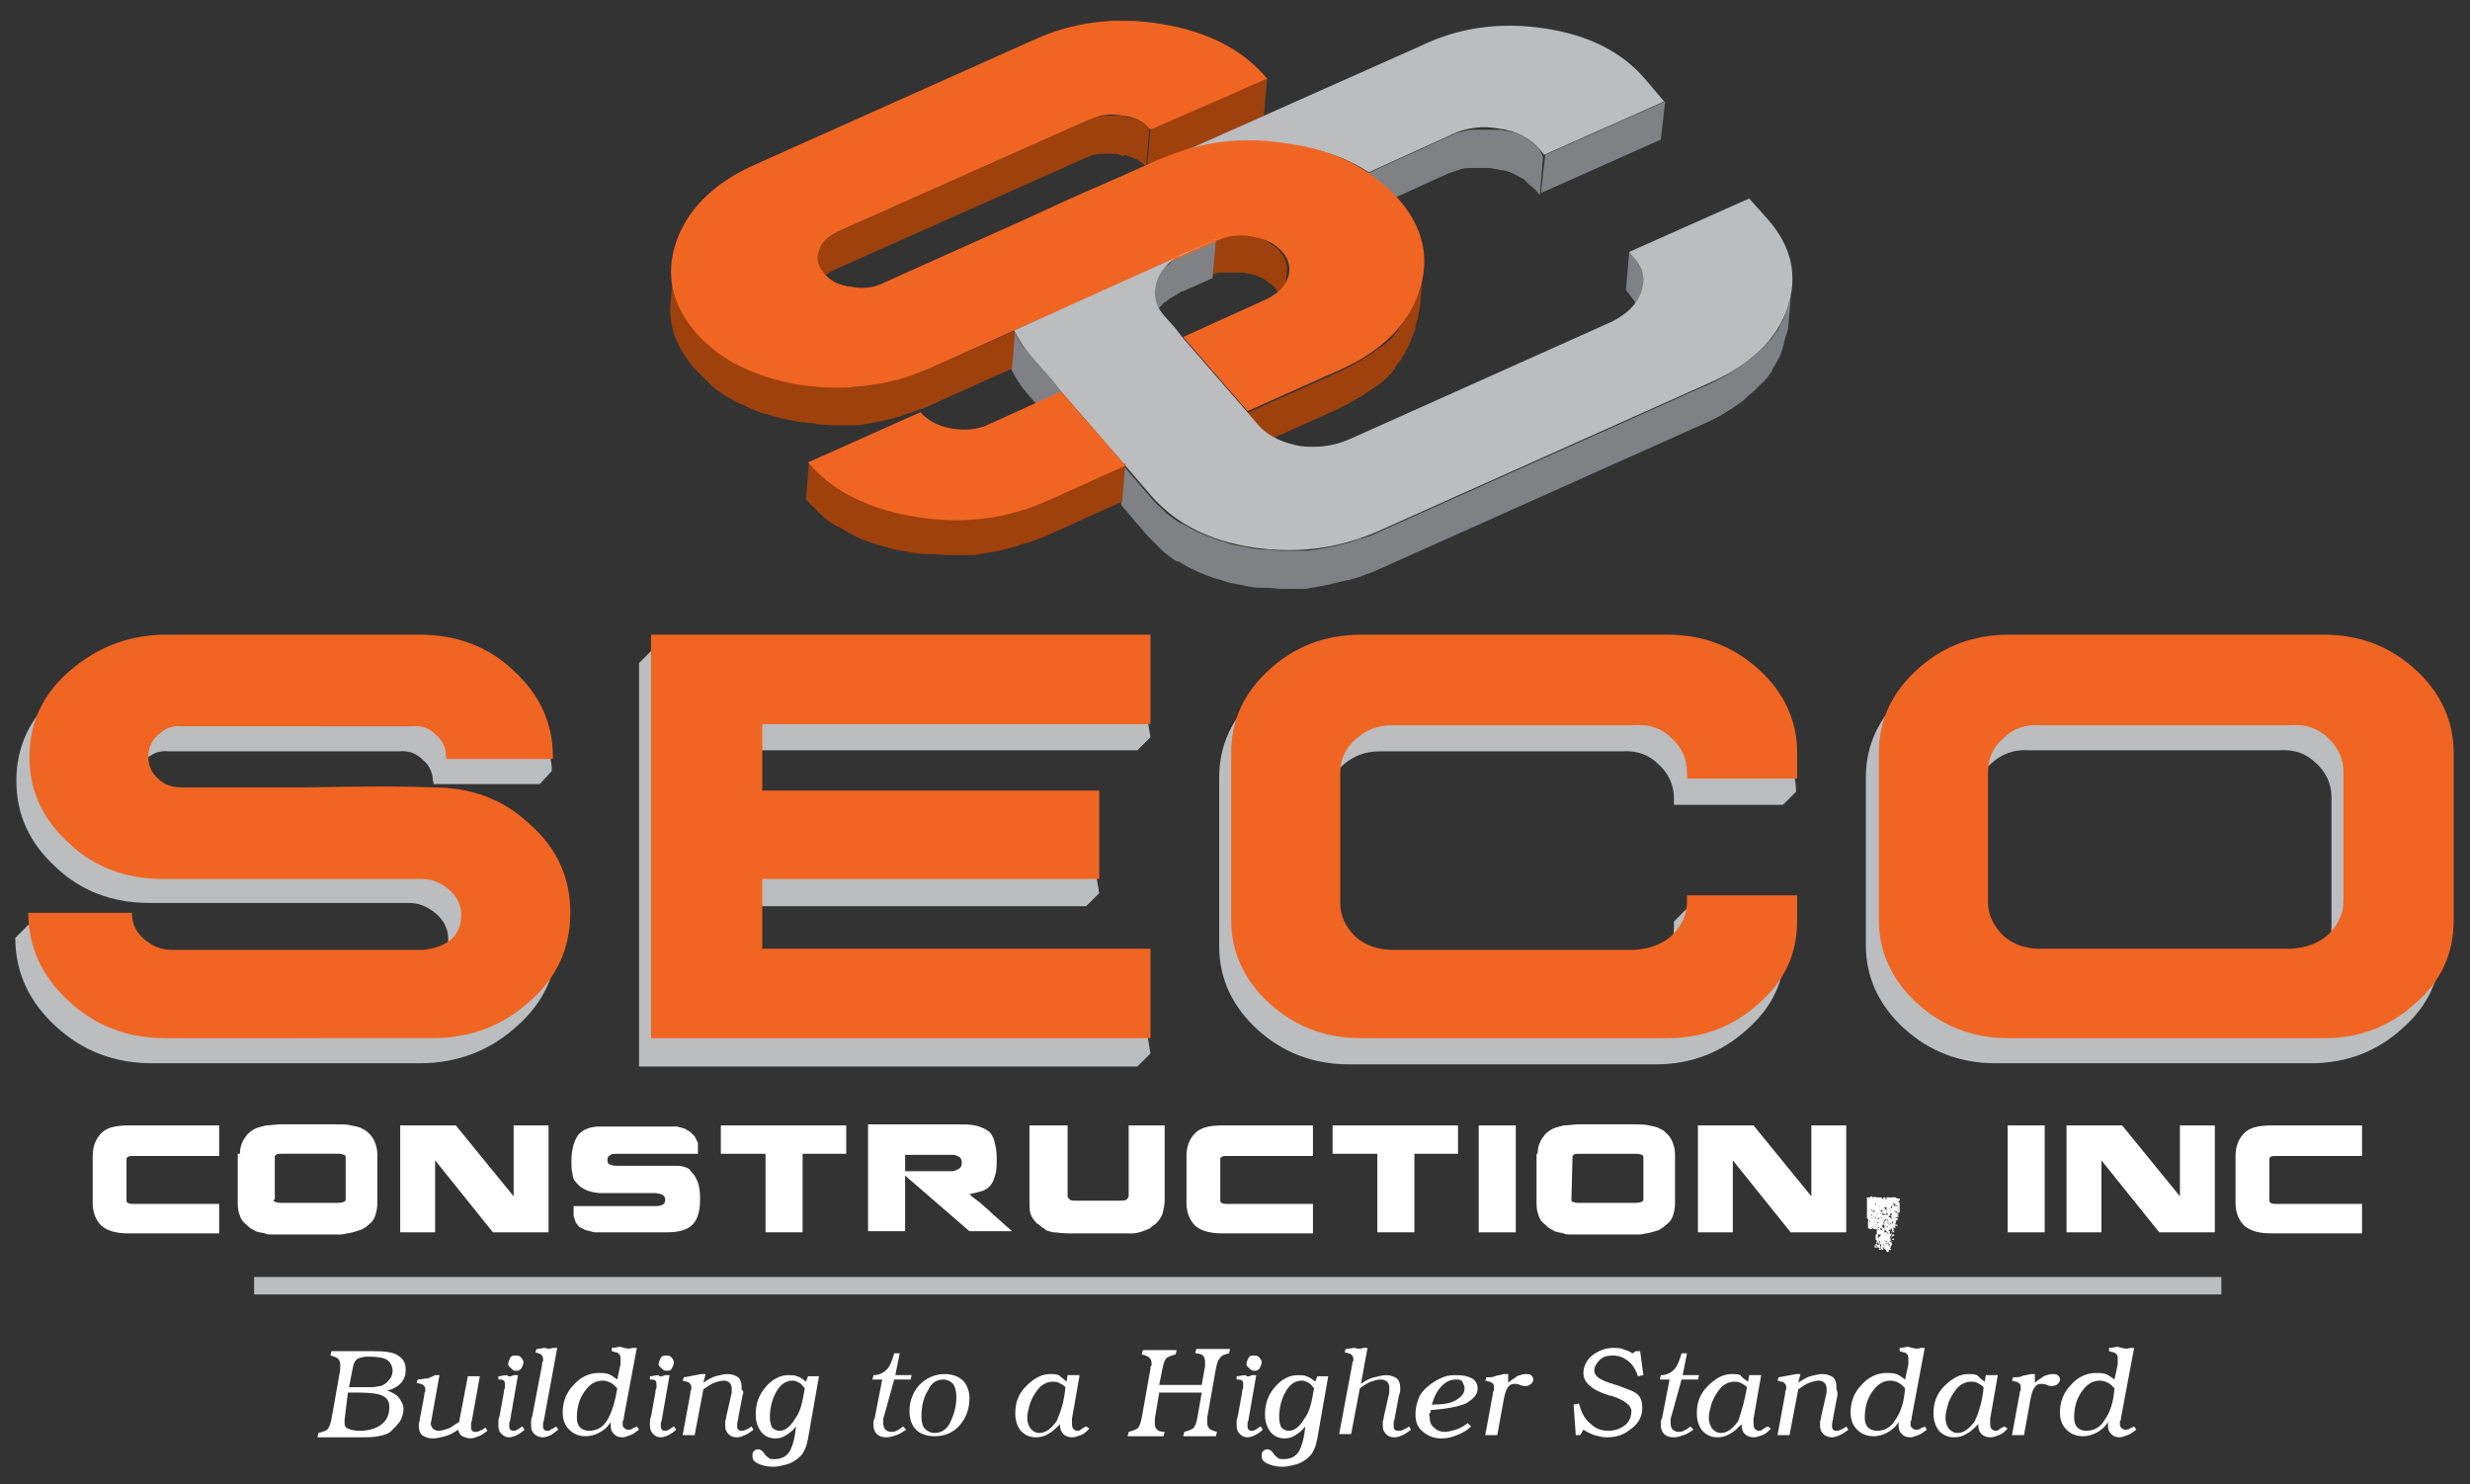<?xml version="1.0" encoding="utf-8"?>
<!-- Generator: Adobe Illustrator 25.2.3, SVG Export Plug-In . SVG Version: 6.00 Build 0)  -->
<svg version="1.1" id="Layer_1" xmlns="http://www.w3.org/2000/svg" xmlns:xlink="http://www.w3.org/1999/xlink" x="0px" y="0px"
	 viewBox="0 0 226.5 136.1" style="enable-background:new 0 0 226.5 136.1;" xml:space="preserve">
<rect x="0" y="0" width="226.5" height="136.1" fill="#333333" stroke="none"/>
<style type="text/css">
	.st0{fill:#BBBDBF;}
	.st1{fill:#F16522;}
	.st2{fill:#FFFFFF;}
	.st3{enable-background:new    ;}
	.st4{fill:#808184;}
	.st5{fill:#9F410D;}
</style>
<g>
	<path class="st0" d="M37.3,60.5c3.4,0,6.3,1.1,8.6,3.3c2.4,2.2,4.7,3.8,4.7,6.9l-1.1,1.2h-9.8c0.1-0.1,0.1-0.2,0-0.2
		c0-0.8-0.3-1.5-0.9-2c-0.6-0.6-1.3-0.9-2.2-0.8H15.5c-0.9-0.1-1.6,0.2-2.2,0.8c-0.6,0.5-0.9,1.2-0.9,2s0.3,1.5,0.9,2
		c0.6,0.6,1.3,0.8,2.2,0.8c2.5,0,6.3,0,11.5,0c5.2-0.1,9-0.1,11.5,0c3.5,0,6.5,1.1,8.9,3.4c2.5,2.2,3.7,4.9,3.7,8.1
		s-1.2,5.9-3.7,8.1c-2.4,2.2-5.4,3.4-8.9,3.4H14c-3.5,0-6.4-1.1-8.9-3.4c-2.4-2.2-3.7-4.9-3.7-8.1l1.2-1.2l8.3,1.2
		c0,0.9,0.4,1.7,1.1,2.3c0.7,0.6,1.5,1,2.5,1h23.1c1-0.1,1.9-0.4,2.5-0.9c0.7-0.6,1-1.4,1-2.3s-0.4-1.7-1.1-2.3
		c-0.7-0.6-1.5-1-2.5-1H13.7c-3.4,0-6.3-1.1-8.6-3.3c-2.4-2.2-3.6-4.8-3.6-7.9s1.2-5.7,3.6-7.8c2.4-2.1,5.2-3.3,8.6-3.4L37.3,60.5
		C37.3,60.4,37.3,60.5,37.3,60.5z"/>
	<path class="st0" d="M104.3,60.5l1.2,7.1l-1.2,1.2H68.7v6.1h30.9l1.2,7l-1.2,1.2H68.7v6.4h35.6l1.2,7.1l-1.2,1.2H58.6v-37l1.2-1.2
		L104.3,60.5z"/>
	<path class="st0" d="M151.7,60.5c3.3,0,6.1,1.1,8.4,3.2c2.3,2.1,4.6,5.9,4.6,8.9l-1.2,1.2h-10v-0.6c0-1.2-0.5-2.3-1.4-3.1
		c-0.9-0.9-2-1.3-3.4-1.2h-22.2c-1.3,0-2.4,0.4-3.4,1.3c-0.9,0.8-1.4,1.8-1.4,3.1v11.9c0,1.2,0.5,2.2,1.4,3.1
		c0.9,0.8,2.1,1.2,3.4,1.2h22.2c1.4-0.1,2.5-0.5,3.4-1.3c0.9-0.9,1.4-1.9,1.4-3.1v-0.6l1.2-1.2l9,3.5c0,3-1.1,5.5-3.5,7.6
		c-2.3,2.1-5.1,3.2-8.4,3.2h-28.1c-3.3,0-6.1-1.1-8.4-3.2c-2.3-2.1-3.5-4.7-3.5-7.6V71.3c0-3,1.2-5.5,3.5-7.6s5.1-3.2,8.4-3.2
		C123.7,60.5,151.7,60.5,151.7,60.5z"/>
	<path class="st0" d="M211.9,60.5c3.3,0,6.1,1.1,8.4,3.2c2.3,2.1,3.5,4.7,3.5,7.6v15.4c0,3-1.1,5.5-3.5,7.6
		c-2.3,2.1-5.1,3.2-8.4,3.2H183c-3.3,0-6.1-1.1-8.4-3.2c-2.3-2.1-3.5-4.7-3.5-7.6V71.3c0-3,1.2-5.5,3.5-7.6s5.1-3.2,8.4-3.2
		C183,60.5,211.9,60.5,211.9,60.5z M182.6,70c-0.9,0.8-1.4,1.8-1.4,3.1V85c0,1.2,0.5,2.2,1.4,3.1c0.9,0.8,2,1.2,3.4,1.2h23
		c1.4-0.1,2.5-0.5,3.4-1.3c0.9-0.9,1.4-1.9,1.4-3.1V73.1c0-1.2-0.5-2.3-1.4-3.1c-0.9-0.9-2-1.3-3.4-1.2h-23
		C184.6,68.7,183.5,69.2,182.6,70z"/>
</g>
<g>
	<path class="st1" d="M38.5,58.2c3.4,0,6.3,1.1,8.6,3.3c2.4,2.2,3.6,4.8,3.6,7.9v0.2h-9.8c0.1-0.1,0.1-0.2,0-0.2
		c0-0.8-0.3-1.5-0.9-2c-0.6-0.6-1.3-0.9-2.2-0.8H16.7c-0.9-0.1-1.6,0.2-2.2,0.8c-0.6,0.5-0.9,1.2-0.9,2s0.3,1.5,0.9,2
		c0.6,0.6,1.3,0.8,2.2,0.8c2.5,0,6.3,0,11.5,0c5.2-0.1,9-0.1,11.5,0c3.5,0,6.5,1.1,8.9,3.4c2.5,2.2,3.7,4.9,3.7,8.1
		s-1.2,5.9-3.7,8.1c-2.4,2.2-5.4,3.4-8.9,3.4H15.2c-3.5,0-6.4-1.1-8.9-3.4c-2.4-2.2-3.7-4.9-3.7-8.1h9.5v0.1c0,0.9,0.4,1.7,1.1,2.3
		c0.7,0.6,1.5,1,2.5,1h23.1c1-0.1,1.9-0.4,2.5-0.9c0.7-0.6,1-1.4,1-2.3s-0.4-1.7-1.1-2.3c-0.7-0.6-1.5-1-2.5-1H14.9
		c-3.4,0-6.3-1.1-8.6-3.3c-2.4-2.2-3.6-4.8-3.6-7.9s1.2-5.7,3.6-7.8c2.4-2.1,5.2-3.3,8.6-3.4C14.9,58.2,38.5,58.2,38.5,58.2z"/>
	<path class="st1" d="M105.5,58.2v8.2H69.9v6.1h30.9v8.1H69.9V87h35.6v8.2H59.7v-37C59.7,58.2,105.5,58.2,105.5,58.2z"/>
	<path class="st1" d="M152.9,58.2c3.3,0,6.1,1.1,8.4,3.2c2.3,2.1,3.5,4.7,3.5,7.6v2.4h-10.1v-0.6c0-1.2-0.5-2.3-1.4-3.1
		c-0.9-0.9-2-1.3-3.4-1.2h-22.2c-1.3,0-2.4,0.4-3.4,1.3c-0.9,0.8-1.4,1.8-1.4,3.1v11.9c0,1.2,0.5,2.2,1.4,3.1
		c0.9,0.8,2.1,1.2,3.4,1.2h22.2c1.4-0.1,2.5-0.5,3.4-1.3c0.9-0.9,1.4-1.9,1.4-3.1v-0.6h10.1v2.3c0,3-1.1,5.5-3.5,7.6
		c-2.3,2.1-5.1,3.2-8.4,3.2h-28.1c-3.3,0-6.1-1.1-8.4-3.2c-2.3-2.1-3.5-4.7-3.5-7.6V69c0-3,1.2-5.5,3.5-7.6s5.1-3.2,8.4-3.2H152.9z"
		/>
	<path class="st1" d="M213.1,58.2c3.3,0,6.1,1.1,8.4,3.2c2.3,2.1,3.5,4.7,3.5,7.6v15.4c0,3-1.1,5.5-3.5,7.6
		c-2.3,2.1-5.1,3.2-8.4,3.2h-28.9c-3.3,0-6.1-1.1-8.4-3.2c-2.3-2.1-3.5-4.7-3.5-7.6V69c0-3,1.2-5.5,3.5-7.6s5.1-3.2,8.4-3.2H213.1z
		 M183.7,67.7c-0.9,0.8-1.4,1.8-1.4,3.1v11.9c0,1.2,0.5,2.2,1.4,3.1c0.9,0.8,2,1.2,3.4,1.2h23c1.4-0.1,2.5-0.5,3.4-1.3
		c0.9-0.9,1.4-1.9,1.4-3.1V70.8c0-1.2-0.5-2.3-1.4-3.1c-0.9-0.9-2-1.3-3.4-1.2h-23C185.8,66.4,184.6,66.8,183.7,67.7z"/>
</g>
<g>
	<path class="st2" d="M8.5,106c0-0.9,0.3-1.6,0.8-2.1s1.3-0.7,2.5-0.7h8.3v2.8h-7.9c-0.2,0-0.4,0-0.5,0.1s-0.1,0.1-0.1,0.2v0.8v2.2
		c0,0.1,0,0.2,0,0.4c0,0.1,0,0.3,0,0.4c0,0.2,0.2,0.3,0.6,0.3h7.9v2.7h-8.3c-1.1,0-1.9-0.2-2.5-0.7c-0.5-0.5-0.8-1.2-0.8-2.1V106z"
		/>
	<path class="st2" d="M22,105.8c0-0.4,0.1-0.8,0.2-1c0.1-0.3,0.3-0.5,0.5-0.8c0.2-0.2,0.5-0.4,0.7-0.5s0.6-0.2,1-0.3
		c0.4,0,0.9-0.1,1.4-0.1c0.3,0,0.6,0,1,0s0.9,0,1.5,0s1.1,0,1.5,0s0.8,0,1,0c0.6,0,1,0,1.4,0.1s0.7,0.1,1,0.3
		c0.3,0.1,0.5,0.3,0.7,0.5s0.4,0.5,0.5,0.8s0.2,0.6,0.2,1v4.6c0,0.4-0.1,0.8-0.2,1.1c-0.1,0.3-0.3,0.6-0.6,0.8l0,0
		c-0.2,0.2-0.5,0.4-0.8,0.5s-0.6,0.2-1.1,0.3c-0.2,0-0.4,0.1-0.6,0.1s-0.5,0-0.8,0s-0.6,0-1,0s-0.9,0-1.4,0s-1,0-1.4,0s-0.7,0-1,0
		s-0.6,0-0.8,0s-0.5,0-0.6-0.1c-0.4-0.1-0.8-0.1-1-0.3c-0.3-0.1-0.5-0.3-0.7-0.5l0,0c-0.3-0.2-0.5-0.5-0.6-0.8s-0.2-0.6-0.2-1.1
		v-4.6H22z M25.1,110c0,0.1,0,0.2,0.1,0.2s0.2,0.1,0.5,0.1H31c0.4,0,0.7-0.1,0.7-0.3v-3.8c0-0.1,0-0.2-0.1-0.3
		c-0.1,0-0.3-0.1-0.5-0.1h-5.3c-0.2,0-0.4,0-0.5,0.1s-0.1,0.1-0.1,0.2v3.9L25.1,110L25.1,110z"/>
	<path class="st2" d="M39.9,106.4v6.6h-3.2v-9.8h5.1l5.3,6.5v-6.5h3.2v9.8h-5.1L39.9,106.4z"/>
	<path class="st2" d="M63.8,108c0.3,0.5,0.4,1.2,0.4,1.9c0,1.1-0.2,1.9-0.7,2.4s-1.3,0.7-2.3,0.7h-6.7l-0.8-0.2l-0.6-0.3l-0.3-0.4
		l-0.2-0.6v-0.9H60c0.2,0,0.5,0,0.7-0.1s0.3-0.2,0.3-0.5c0-0.2-0.1-0.4-0.4-0.5c-0.1,0-0.3-0.1-0.5-0.1s-0.4,0-0.6,0
		c-0.1,0-0.2,0-0.3,0c-0.1,0-0.3,0-0.5,0h-0.4c-0.6,0-1,0-1.3,0s-0.6,0-0.7,0s-0.3,0-0.4,0s-0.3,0-0.4,0s-0.1,0-0.2,0s-0.1,0-0.2,0
		h-0.2c-1-0.1-1.6-0.4-2.1-1c-0.2-0.2-0.3-0.5-0.3-0.8c-0.1-0.3-0.1-0.7-0.1-1.1c0-1,0.2-1.8,0.6-2.4c0.4-0.5,1.1-0.8,2-0.8h7.1
		l0.7,0.2l0.5,0.3l0.4,0.4l0.3,0.6v1h-7.4c-0.2,0-0.5,0-0.6,0.1c-0.2,0.1-0.3,0.2-0.3,0.5c0,0.2,0.1,0.4,0.3,0.4
		c0.2,0.1,0.4,0.1,0.7,0.1h0.5c0.1,0,0.4,0,0.8,0h0.4c0.5,0,0.9,0,1.2,0c0.3,0,0.6,0,0.8,0c0.1,0,0.2,0,0.3,0c0.1,0,0.2,0,0.3,0
		c0.1,0,0.1,0,0.2,0h0.1c0.1,0,0.2,0,0.4,0c0.1,0,0.2,0,0.3,0c0.5,0,0.9,0.1,1.2,0.3C63.3,107.4,63.6,107.6,63.8,108L63.8,108z"/>
	<path class="st2" d="M73.6,113h-3.4v-7.2h-4.1v-2.6h11.5v2.6h-4V113z"/>
	<path class="st2" d="M83,107.8v5.1h-3.4v-9.8h8c0.7,0,1.3,0,1.8,0.1s0.9,0.3,1.2,0.5c0.3,0.2,0.5,0.6,0.6,1s0.2,0.9,0.2,1.5
		s0,1-0.1,1.4s-0.2,0.7-0.4,1c-0.2,0.3-0.5,0.5-0.8,0.6s-0.7,0.2-1.2,0.3c0.3,0.3,0.6,0.5,1,0.8c0.3,0.3,0.7,0.6,1,0.9
		s0.7,0.6,1,0.9c0.3,0.3,0.6,0.5,0.9,0.8h-3.9L83,107.8z M87.3,107.4c0.2,0,0.4-0.1,0.6-0.2s0.3-0.3,0.3-0.6c0-0.2-0.1-0.4-0.2-0.5
		c-0.2-0.1-0.4-0.2-0.6-0.2H83v1.5C83,107.4,87.3,107.4,87.3,107.4z"/>
	<path class="st2" d="M97.9,103.2v6.5c0,0.1,0.1,0.2,0.2,0.3c0.1,0.1,0.3,0.1,0.5,0.1h4.1c0.3,0,0.5,0,0.6-0.1s0.2-0.2,0.2-0.3v-6.5
		h3.3v6.9c0,0.4-0.1,0.8-0.2,1.2c-0.1,0.3-0.3,0.6-0.6,0.9c-0.1,0.1-0.3,0.2-0.4,0.3c-0.1,0.1-0.2,0.2-0.3,0.2
		c-0.2,0.1-0.5,0.2-0.8,0.3c-0.1,0-0.3,0.1-0.6,0.1s-0.5,0-0.8,0s-0.6,0-1.1,0c-0.4,0-0.9,0-1.5,0s-1.1,0-1.5,0s-0.8,0-1,0
		c-0.6,0-1.1-0.1-1.4-0.1l0,0c-0.2,0-0.3-0.1-0.4-0.1s-0.3-0.1-0.4-0.2c-0.1-0.1-0.2-0.1-0.3-0.2c-0.1-0.1-0.2-0.2-0.4-0.3
		c-0.3-0.3-0.5-0.6-0.6-0.9s-0.1-0.7-0.1-1.2v-6.9C94.4,103.2,97.9,103.2,97.9,103.2z"/>
	<path class="st2" d="M108.8,106c0-0.9,0.3-1.6,0.8-2.1s1.3-0.7,2.5-0.7h8.3v2.8h-7.9c-0.2,0-0.4,0-0.5,0.1s-0.1,0.1-0.1,0.2v0.8
		v2.2c0,0.1,0,0.2,0,0.4c0,0.1,0,0.3,0,0.4c0,0.2,0.2,0.3,0.6,0.3h7.9v2.7h-8.3c-1.1,0-1.9-0.2-2.5-0.7c-0.5-0.5-0.8-1.2-0.8-2.1
		L108.8,106L108.8,106z"/>
	<path class="st2" d="M129.7,113h-3.4v-7.2h-4.1v-2.6h11.5v2.6h-4V113z"/>
	<path class="st2" d="M139,103.2v9.8h-3.4v-9.8C135.6,103.2,139,103.2,139,103.2z"/>
	<path class="st2" d="M141,105.8c0-0.4,0.1-0.8,0.2-1c0.1-0.3,0.3-0.5,0.5-0.8c0.2-0.2,0.5-0.4,0.7-0.5s0.6-0.2,1-0.3
		c0.4,0,0.9-0.1,1.4-0.1c0.3,0,0.6,0,1,0s0.9,0,1.5,0s1.1,0,1.5,0s0.8,0,1,0c0.6,0,1,0,1.4,0.1s0.7,0.1,1,0.3
		c0.3,0.1,0.5,0.3,0.7,0.5s0.4,0.5,0.5,0.8s0.2,0.6,0.2,1v4.6c0,0.4-0.1,0.8-0.2,1.1c-0.1,0.3-0.3,0.6-0.6,0.8l0,0
		c-0.2,0.2-0.5,0.4-0.7,0.5c-0.3,0.1-0.6,0.2-1.1,0.3c-0.2,0-0.4,0.1-0.6,0.1c-0.2,0-0.5,0-0.8,0s-0.6,0-1,0s-0.9,0-1.4,0
		s-1,0-1.4,0s-0.7,0-1,0s-0.6,0-0.8,0s-0.5,0-0.6-0.1c-0.4-0.1-0.8-0.1-1-0.3c-0.3-0.1-0.5-0.3-0.7-0.5l0,0
		c-0.3-0.2-0.5-0.5-0.6-0.8s-0.2-0.6-0.2-1.1v-4.6H141z M144.1,110c0,0.1,0,0.2,0.1,0.2s0.2,0.1,0.5,0.1h5.3c0.4,0,0.7-0.1,0.7-0.3
		v-3.8c0-0.1,0-0.2-0.1-0.3c-0.1,0-0.3-0.1-0.5-0.1h-5.3c-0.2,0-0.4,0-0.5,0.1s-0.1,0.1-0.1,0.2L144.1,110L144.1,110z"/>
	<path class="st2" d="M158.9,106.4v6.6h-3.2v-9.8h5.1l5.3,6.5v-6.5h3.2v9.8h-5.1L158.9,106.4z"/>
	<path class="st2" d="M173.5,114.2c-0.1,0-0.1,0-0.1,0v0.1c0,0,0,0,0,0.1l0,0l0,0v0.1v0.1l0,0c0,0,0,0,0-0.1v-0.1h-0.1l0,0
		c0,0.1,0.1,0.1,0.1,0.1l0,0l0,0c0,0,0,0,0,0.1c0,0,0,0-0.1,0l0,0l0,0h-0.1v0.1c0,0,0,0,0,0.1l0,0c0,0,0,0-0.1,0v-0.1l0,0
		c0,0,0,0,0,0.1c-0.1,0-0.1,0-0.1-0.1s0-0.1,0-0.1l0,0c0,0,0,0-0.1,0c0,0,0,0-0.1-0.1s-0.1,0-0.1,0l0,0l0,0l0,0c0,0,0,0,0,0.1
		c-0.1,0-0.2,0-0.2-0.1h-0.1c0,0-0.1,0-0.1-0.1l0,0l0,0c0,0,0,0-0.1,0h-0.1H172c0,0,0,0-0.1,0c0-0.1,0-0.2,0.1-0.3s0.1-0.2,0.1-0.3
		l0,0l0,0c0-0.1,0-0.1-0.1-0.1c0,0,0,0,0-0.1l0,0c0-0.1,0-0.1,0-0.2c0-0.1,0-0.1,0-0.2h0.1c0,0,0,0,0.1,0c0,0,0,0,0,0.1v0.1l0,0l0,0
		l0,0c0,0,0,0,0,0.1c0,0,0,0,0.1,0l0,0c0,0,0-0.1,0-0.2c0,0,0,0,0,0.1c0,0,0,0,0.1,0c0,0,0,0,0-0.1l0,0l0,0v-0.1c0,0,0,0,0-0.1
		c0,0,0,0,0,0.1s0,0,0,0l0,0l0,0l0,0c0,0,0,0-0.1,0l0,0l0,0c0,0,0,0-0.1,0c0,0,0,0-0.1,0v-0.1c0,0,0,0,0-0.1h0.1c0,0,0,0-0.1,0
		c0,0,0,0,0-0.1c0,0,0,0,0-0.1c0,0,0,0,0-0.1l0,0c-0.1,0-0.1,0-0.2,0c-0.1,0-0.1,0-0.2,0c0,0,0,0,0.1,0v-0.1c0,0,0,0,0-0.1l0,0l0,0
		v0.1c0,0.1,0,0.1,0,0.1c-0.1,0-0.1,0-0.2,0c-0.1,0-0.1,0-0.1,0l0,0c0,0,0,0-0.1,0c0-0.1,0-0.1,0-0.1s-0.1,0-0.1,0.1c0,0-0.1,0,0,0
		s0-0.1,0-0.1s0,0,0-0.1v-0.1c0-0.1,0-0.2,0-0.3c0-0.1,0-0.2,0-0.3c0,0,0.1,0,0,0v0.1c0,0,0.1,0,0-0.1s-0.1-0.1-0.1-0.1
		c0-0.1,0-0.2,0-0.4c0-0.1,0-0.2,0-0.4c0-0.1,0-0.2,0-0.3c0-0.1,0-0.2,0-0.4l0,0c0-0.1,0-0.1,0-0.2s0-0.1,0-0.2c0,0,0.1,0,0.2,0
		c0.1,0,0.1,0,0.1,0s0-0.1,0.1-0.1s0.1,0,0.1,0.1c0.1,0,0.2-0.1,0.4,0c0.1,0,0.3,0,0.4,0c0,0,0.1,0,0.1,0.1s0,0.1,0.1,0l0,0
		c0,0,0,0,0-0.1h0.2c0,0.1,0,0.1,0,0.2c0,0,0.1,0,0.1-0.1v-0.1h0.1h0.1c0,0,0,0,0.1,0c0,0,0.1,0,0.1,0.1v-0.1c0,0,0,0,0.1,0
		c0,0,0,0.1,0,0l0,0c0,0,0.1,0,0.2,0s0.1,0,0.2,0v0.1l0,0l0,0h0.3v0.2c0,0-0.1,0-0.1,0.1s0,0.1,0.1,0.1c0,0.1,0,0.2,0,0.4
		s0,0.2,0,0.3c0,0.1,0,0.1,0,0.1v0.1c0,0,0,0-0.1,0c0,0,0,0-0.1,0v0.1h0.1v0.1l0,0v0.1v0.1H174c0,0,0,0-0.1,0v0.1c0,0,0,0,0.1,0v0.1
		l0,0c0,0,0,0,0,0.1l0,0l0,0l0,0v0.1v0.1c0,0.1,0,0.1,0,0.2v0.1c0,0,0,0.1-0.1,0.1s-0.1,0.1-0.1,0.1h-0.1h-0.1v0.1h0.1
		c0,0,0,0,0.1,0l0,0h-0.1v0.1c0,0,0,0.1-0.1,0.1s-0.1,0-0.1-0.1c0,0,0,0,0.1,0c0,0,0,0-0.1,0c0,0,0,0,0-0.1l0,0c0,0,0,0,0,0.1
		c0,0,0,0-0.1,0c0,0.1,0.1,0.1,0.1,0.2c0,0.1,0,0.1,0,0.1v0.1h-0.1c0,0,0,0-0.1,0l0,0h0.1v0.1c0,0,0,0.1-0.1,0.1
		C173.5,114.1,173.5,114.1,173.5,114.2C173.5,114.1,173.5,114.1,173.5,114.2z M171.3,111C171.3,111.1,171.3,111.1,171.3,111
		C171.3,111.1,171.4,111.1,171.3,111C171.4,111,171.4,111,171.3,111C171.4,111,171.4,111,171.3,111L171.3,111z M171.4,112.6
		C171.4,112.7,171.4,112.7,171.4,112.6C171.5,112.7,171.5,112.7,171.4,112.6C171.5,112.7,171.5,112.6,171.4,112.6
		C171.4,112.5,171.4,112.5,171.4,112.6C171.3,112.6,171.4,112.6,171.4,112.6z M171.5,112.1c0-0.1,0-0.1-0.1-0.2
		C171.4,112,171.4,112,171.5,112.1C171.4,112.1,171.4,112.1,171.5,112.1z M171.4,110.4C171.5,110.4,171.5,110.4,171.4,110.4
		C171.5,110.3,171.5,110.3,171.4,110.4C171.5,110.3,171.5,110.3,171.4,110.4L171.4,110.4z M171.5,112.4L171.5,112.4L171.5,112.4
		C171.6,112.3,171.5,112.3,171.5,112.4C171.5,112.3,171.5,112.3,171.5,112.4C171.4,112.3,171.4,112.3,171.5,112.4z M171.5,110.8
		C171.5,110.9,171.5,110.9,171.5,110.8L171.5,110.8L171.5,110.8L171.5,110.8L171.5,110.8z M171.7,111.5L171.7,111.5l-0.1-0.2
		c0,0.1,0,0.1,0,0.1S171.6,111.5,171.7,111.5z M171.5,112.8C171.6,112.8,171.6,112.8,171.5,112.8
		C171.6,112.8,171.6,112.8,171.5,112.8l0.1-0.1C171.6,112.7,171.6,112.7,171.5,112.8C171.6,112.8,171.6,112.8,171.5,112.8z
		 M171.6,110.9C171.6,110.9,171.6,111,171.6,110.9c0,0.1,0.1,0.1,0.1,0.2h0.1l0,0c0,0-0.1,0-0.1-0.1
		C171.7,110.9,171.6,110.9,171.6,110.9z M171.6,111.7C171.6,111.7,171.7,111.7,171.6,111.7c0.1,0,0.1,0.1,0.1,0.1
		C171.7,111.7,171.7,111.6,171.6,111.7C171.6,111.6,171.6,111.6,171.6,111.7L171.6,111.7z M171.8,112.7c0,0,0-0.1-0.1-0.1
		C171.7,112.7,171.7,112.7,171.8,112.7z M171.8,112.6v-0.1c0,0,0,0-0.1,0C171.7,112.5,171.7,112.5,171.8,112.6
		C171.7,112.6,171.8,112.6,171.8,112.6z M171.9,112.2L171.9,112.2l-0.1-0.2C171.8,112,171.8,112.1,171.9,112.2
		C171.8,112.2,171.8,112.2,171.9,112.2z M171.9,111.2c0-0.1,0-0.1,0-0.2h-0.1C171.8,111.1,171.8,111.1,171.9,111.2
		C171.8,111.2,171.8,111.2,171.9,111.2z M171.9,110.7c0-0.1,0-0.2,0-0.2C171.9,110.5,171.9,110.6,171.9,110.7L171.9,110.7z
		 M171.9,112.7C172,112.7,171.9,112.7,171.9,112.7L171.9,112.7z M171.9,111.3L171.9,111.3C172,111.3,172,111.3,171.9,111.3
		C172,111.3,171.9,111.3,171.9,111.3C171.9,111.2,171.9,111.2,171.9,111.3z M172,110.5L172,110.5c0.1-0.1,0-0.1,0-0.2
		C172,110.4,171.9,110.4,172,110.5C171.9,110.5,172,110.5,172,110.5z M172,110.7L172,110.7C172,110.7,172,110.6,172,110.7L172,110.7
		C171.9,110.7,172,110.7,172,110.7z M171.9,111.6C171.9,111.7,172,111.7,171.9,111.6c0,0.1,0.1,0.1,0.1,0.2c0-0.1,0-0.1,0-0.2
		C172,111.6,172,111.6,171.9,111.6z M172.1,112.4C172.1,112.4,172.1,112.3,172.1,112.4C172.1,112.3,172.1,112.3,172.1,112.4
		c0-0.1,0-0.1,0-0.1s0,0-0.1,0C172,112.3,172,112.3,172.1,112.4C172,112.4,172,112.4,172.1,112.4z M172,111.5
		C172,111.5,172.1,111.5,172,111.5C172.1,111.4,172.1,111.4,172,111.5C172,111.4,172,111.4,172,111.5C172,111.4,172,111.4,172,111.5
		z M172.2,114.4C172.2,114.3,172.2,114.3,172.2,114.4c0-0.1-0.1-0.1-0.1-0.2l0,0l0,0l0,0H172c0,0.1,0,0.1,0.1,0.1
		C172.1,114.3,172.1,114.3,172.2,114.4C172.1,114.4,172.2,114.4,172.2,114.4L172.2,114.4L172.2,114.4L172.2,114.4z M172.1,112.9
		C172.1,112.8,172.1,112.8,172.1,112.9c0-0.1,0-0.1,0-0.1S172.1,112.8,172.1,112.9C172,112.9,172.1,112.9,172.1,112.9z M172.2,112.7
		C172.2,112.6,172.1,112.6,172.2,112.7C172.1,112.7,172.1,112.7,172.2,112.7C172.1,112.7,172.1,112.7,172.2,112.7z M172.2,113.9
		C172.1,113.9,172.1,113.9,172.2,113.9c-0.1,0.1-0.1,0.1-0.1,0.2c0.1,0,0.1,0.1,0.2,0.1l0,0l0,0C172.3,114,172.2,114,172.2,113.9
		L172.2,113.9z M172.2,111.3L172.2,111.3C172.2,111.3,172.3,111.3,172.2,111.3L172.2,111.3L172.2,111.3h-0.1v0.1L172.2,111.3
		C172.2,111.4,172.2,111.4,172.2,111.3L172.2,111.3z M172.3,112.1C172.4,112.1,172.4,112.1,172.3,112.1
		C172.4,112.2,172.3,112.2,172.3,112.1L172.3,112.1c-0.1,0-0.1,0-0.1,0h-0.1l0,0l0,0C172.2,112.2,172.2,112.2,172.3,112.1
		C172.3,112.2,172.3,112.2,172.3,112.1C172.3,112.2,172.4,112.2,172.3,112.1C172.3,112.2,172.3,112.2,172.3,112.1
		C172.4,112.2,172.4,112.2,172.3,112.1C172.4,112.2,172.4,112.2,172.3,112.1C172.4,112.1,172.4,112.1,172.3,112.1
		C172.4,112.1,172.4,112.1,172.3,112.1z M172.2,110.6L172.2,110.6C172.2,110.5,172.2,110.5,172.2,110.6L172.2,110.6L172.2,110.6
		L172.2,110.6C172.2,110.5,172.2,110.6,172.2,110.6L172.2,110.6L172.2,110.6z M172.2,112.3C172.2,112.3,172.2,112.4,172.2,112.3
		C172.3,112.3,172.3,112.3,172.2,112.3c0.1,0,0.1,0,0.1,0H172.2C172.2,112.2,172.2,112.2,172.2,112.3z M172.2,112.8L172.2,112.8
		L172.2,112.8L172.2,112.8L172.2,112.8L172.2,112.8c0.1,0,0.1-0.1,0.1-0.1S172.2,112.7,172.2,112.8
		C172.2,112.7,172.2,112.8,172.2,112.8z M172.2,112.6C172.2,112.6,172.3,112.6,172.2,112.6c0.1,0,0.1,0,0.1,0v-0.1c0,0,0,0-0.1,0
		C172.2,112.5,172.2,112.5,172.2,112.6C172.2,112.5,172.2,112.6,172.2,112.6z M172.3,111.5L172.3,111.5
		C172.3,111.5,172.3,111.4,172.3,111.5L172.3,111.5C172.2,111.5,172.2,111.5,172.3,111.5z M172.3,111.8L172.3,111.8
		C172.3,111.7,172.3,111.7,172.3,111.8L172.3,111.8c0-0.1,0-0.1,0-0.2l0,0l0,0c0,0,0,0.1-0.1,0.1
		C172.2,111.8,172.2,111.8,172.3,111.8z M172.3,110.7L172.3,110.7C172.3,110.6,172.4,110.6,172.3,110.7c0.1-0.1,0.1-0.1,0.1-0.1
		C172.3,110.6,172.3,110.6,172.3,110.7L172.3,110.7z M172.3,110.9C172.4,110.9,172.4,110.9,172.3,110.9c0.1,0.1,0.1,0.1,0.1,0.1v0.1
		h0.1c0,0,0,0,0.1,0V111l0,0l0,0C172.4,111.1,172.4,111.1,172.3,110.9c0.1,0.1,0.2,0.1,0.2,0.1l0,0L172.3,110.9
		C172.4,110.9,172.4,110.9,172.3,110.9L172.3,110.9z M172.3,114.5c0,0.1,0,0.1,0.1,0.1s0.1,0,0.1-0.1c0,0,0,0,0-0.1s0-0.1-0.1-0.1
		c0,0.1,0,0.1,0,0.1C172.4,114.4,172.4,114.5,172.3,114.5z M172.3,113.9c0,0.1,0,0.1,0.1,0.1C172.4,114,172.4,113.9,172.3,113.9
		c0.1,0.1,0.1,0.1,0.1,0.1s-0.1,0.1,0,0.1v0.1l0,0l0,0l0,0c0,0,0,0,0,0.1c0,0,0,0,0,0.1c0.1,0,0.1,0,0.1-0.1l0,0l0,0l0,0l0,0v0.1
		v-0.1l0,0v-0.1v-0.1l0,0l0,0h-0.1C172.4,113.7,172.4,113.7,172.3,113.9c0.1-0.1,0.1-0.1,0.1,0C172.4,113.8,172.4,113.8,172.3,113.9
		z M172.4,112L172.4,112C172.4,112,172.4,111.9,172.4,112L172.4,112C172.4,111.9,172.4,112,172.4,112L172.4,112z M172.5,111.6
		C172.5,111.7,172.4,111.7,172.5,111.6c-0.1,0.1-0.1,0.1-0.1,0.1L172.5,111.6c0,0.1,0,0.1,0.1,0.1l0,0l0,0L172.5,111.6
		C172.6,111.7,172.5,111.7,172.5,111.6L172.5,111.6z M172.4,112.5L172.4,112.5L172.4,112.5L172.4,112.5z M172.4,113.3h0.1
		c0,0,0,0,0-0.1v-0.1C172.5,113.2,172.5,113.2,172.4,113.3C172.4,113.2,172.4,113.3,172.4,113.3z M172.4,111.3
		C172.4,111.3,172.5,111.3,172.4,111.3c0.1,0,0.1,0,0.1,0l0,0l0,0C172.5,111.3,172.5,111.2,172.4,111.3
		C172.5,111.3,172.5,111.3,172.4,111.3L172.4,111.3z M172.5,111.6L172.5,111.6C172.5,111.6,172.5,111.5,172.5,111.6L172.5,111.6
		C172.4,111.5,172.4,111.6,172.5,111.6C172.4,111.6,172.4,111.6,172.5,111.6z M172.5,112.8C172.5,112.7,172.6,112.7,172.5,112.8
		C172.6,112.8,172.6,112.8,172.5,112.8h0.1c0-0.1-0.1-0.2-0.2-0.2C172.4,112.6,172.4,112.7,172.5,112.8
		C172.5,112.7,172.5,112.7,172.5,112.8z M172.4,113.2C172.5,113.1,172.5,113.1,172.4,113.2C172.5,113.1,172.6,113.1,172.4,113.2
		C172.5,113.1,172.4,113.1,172.4,113.2C172.4,113.1,172.4,113.2,172.4,113.2z M172.5,113.8C172.5,113.8,172.5,113.9,172.5,113.8
		c0,0.1,0,0.1,0,0.1l0,0l0,0C172.6,113.9,172.5,113.9,172.5,113.8C172.6,113.9,172.6,113.8,172.5,113.8
		C172.6,113.8,172.6,113.8,172.5,113.8C172.6,113.8,172.6,113.7,172.5,113.8C172.6,113.8,172.6,113.8,172.5,113.8L172.5,113.8z
		 M172.6,112.5C172.5,112.5,172.5,112.5,172.6,112.5C172.6,112.5,172.6,112.6,172.6,112.5L172.6,112.5
		C172.6,112.5,172.7,112.5,172.6,112.5c0.1,0.1,0.1,0.1,0.2,0.1c0-0.1,0-0.1,0-0.2c0-0.1,0-0.1-0.1-0.1
		C172.6,112.3,172.6,112.4,172.6,112.5z M172.6,113.1L172.6,113.1C172.6,113.2,172.6,113.2,172.6,113.1
		C172.7,113.2,172.6,113.1,172.6,113.1L172.6,113.1c0-0.1,0-0.1,0-0.1l0,0V113.1C172.5,113.1,172.6,113.1,172.6,113.1z M172.6,110.4
		L172.6,110.4C172.6,110.4,172.7,110.4,172.6,110.4L172.6,110.4L172.6,110.4z M172.6,111.4L172.6,111.4L172.6,111.4
		c0.1,0,0.1,0,0.2,0s0.1,0,0.1-0.1C172.8,111.3,172.7,111.3,172.6,111.4c0.1-0.1,0.1-0.1,0.1-0.2l0,0
		C172.6,111.2,172.6,111.3,172.6,111.4C172.6,111.3,172.6,111.3,172.6,111.4z M172.7,114.5C172.7,114.4,172.7,114.4,172.7,114.5
		C172.6,114.4,172.6,114.4,172.7,114.5L172.7,114.5L172.7,114.5L172.7,114.5C172.8,114.5,172.8,114.5,172.7,114.5
		c0.1,0,0.1-0.1,0.1-0.1h-0.1h-0.1C172.6,114.4,172.6,114.4,172.7,114.5C172.7,114.4,172.7,114.4,172.7,114.5z M172.6,112.1
		C172.6,112.2,172.6,112.2,172.6,112.1C172.6,112.2,172.7,112.2,172.6,112.1C172.7,112.2,172.7,112.2,172.6,112.1c0.1,0,0.1,0,0.1,0
		s0,0,0,0.1h0.1c0,0,0,0,0-0.1s0,0-0.1,0l0,0C172.6,112.1,172.6,112.1,172.6,112.1z M172.7,111.1c0,0,0-0.1-0.1-0.1s0,0-0.1-0.1v0.1
		L172.7,111.1z M172.7,112C172.7,111.9,172.7,111.9,172.7,112c0.1,0,0.2,0,0.2,0v-0.1l0,0C172.8,111.9,172.8,111.9,172.7,112
		c0.1-0.1,0.1-0.1,0.1-0.1L172.7,112C172.7,111.9,172.7,111.9,172.7,112C172.6,111.9,172.6,112,172.7,112z M172.7,111.6
		C172.7,111.6,172.7,111.5,172.7,111.6C172.7,111.5,172.7,111.5,172.7,111.6C172.7,111.5,172.7,111.5,172.7,111.6
		C172.6,111.6,172.7,111.6,172.7,111.6z M172.8,114.3C172.8,114.2,172.8,114.2,172.8,114.3c0-0.1-0.1-0.1,0-0.2h-0.1
		C172.7,114.2,172.7,114.2,172.8,114.3C172.8,114.2,172.8,114.2,172.8,114.3z M172.7,113.1L172.7,113.1
		C172.8,113.1,172.8,113.1,172.7,113.1C172.8,113.1,172.8,113,172.7,113.1C172.7,113,172.7,113,172.7,113.1L172.7,113.1z
		 M172.8,112.7L172.8,112.7c0.1,0,0.1,0,0.2,0c0,0,0-0.1,0,0C172.9,112.7,172.9,112.7,172.8,112.7c0.1-0.1,0.1-0.1,0.1-0.1l0,0
		C172.8,112.6,172.8,112.6,172.8,112.7C172.8,112.6,172.8,112.6,172.8,112.7z M172.8,112.8v0.1v0.1h0.1c0,0,0,0,0.1,0v-0.1
		c0,0-0.1,0-0.1-0.1c0,0,0.1,0,0.1-0.1C173,112.9,172.9,112.8,172.8,112.8C172.9,112.8,172.9,112.8,172.8,112.8
		C172.9,112.8,172.9,112.8,172.8,112.8z M172.8,113.8L172.8,113.8c0.1,0,0.1-0.1,0.1-0.1h-0.1C172.9,113.7,172.9,113.7,172.8,113.8
		L172.8,113.8z M173,110.9c-0.1,0.1,0,0.2,0,0.2C173,111.1,173,111,173,110.9C173,111,173,110.9,173,110.9L173,110.9
		C173,110.9,173,110.8,173,110.9C173,110.8,173,110.8,173,110.9C173,110.8,173,110.8,173,110.9C172.9,110.8,172.9,110.8,173,110.9
		c0-0.1,0-0.1,0-0.2h-0.1c0,0,0,0-0.1,0c0,0.1,0,0.1,0,0.1C172.9,110.9,172.9,110.9,173,110.9z M172.8,111.8
		C172.9,111.8,172.9,111.8,172.8,111.8c0.1,0.1,0.2,0.1,0.2,0C173,111.8,172.9,111.8,172.8,111.8
		C172.9,111.7,172.9,111.8,172.8,111.8z M172.9,113.9C172.9,113.9,173,113.9,172.9,113.9c0.1,0,0.1,0,0.2-0.1l0,0
		C173,113.8,172.9,113.8,172.9,113.9L172.9,113.9L172.9,113.9z M173.1,114C173.1,113.9,173.1,113.9,173.1,114c-0.1,0-0.1,0-0.1,0
		h-0.1c0,0.1,0,0.1,0.1,0.1V114C173,114,173,114,173.1,114L173.1,114L173.1,114L173.1,114C173.1,114,173.2,114,173.1,114
		c0,0.1,0,0.1,0,0.1h0.1C173.2,114.1,173.2,114,173.1,114c0.1,0.1,0.1,0,0.1,0C173.2,113.9,173.2,113.9,173.1,114
		C173.2,113.9,173.2,113.9,173.1,114C173.2,113.9,173.2,113.9,173.1,114C173.2,113.9,173.1,114,173.1,114z M173,114.7
		c0-0.1,0-0.1-0.1-0.1C172.9,114.6,172.9,114.6,173,114.7C173,114.6,173,114.6,173,114.7z M173,112.5C173,112.4,173,112.4,173,112.5
		C172.9,112.5,172.9,112.5,173,112.5L173,112.5c0,0.1,0.1,0,0.1,0v-0.1C173.1,112.4,173.1,112.4,173,112.5
		C173,112.4,173,112.4,173,112.5z M172.9,112.7C172.9,112.8,172.9,112.8,172.9,112.7C173,112.8,173,112.8,172.9,112.7
		c0.1,0.1,0.1,0,0.1,0S173,112.7,172.9,112.7C173,112.7,173,112.7,172.9,112.7z M173,111.5C173,111.4,173,111.4,173,111.5
		C173,111.4,173,111.4,173,111.5L173,111.5C173,111.4,173.1,111.4,173,111.5c0.1-0.1,0.1-0.2,0.1-0.2s0-0.1-0.1-0.1
		C173,111.3,173,111.3,173,111.5C173,111.4,173,111.4,173,111.5z M173,113.7L173,113.7C173,113.7,173.1,113.7,173,113.7
		C173.1,113.7,173.1,113.6,173,113.7C173.1,113.6,173.1,113.6,173,113.7C173,113.6,173,113.6,173,113.7z M173,113c0,0,0.1,0.1,0,0.1
		c0,0,0,0,0.1,0c0,0,0,0,0-0.1C173.1,113,173.1,113,173,113C173,112.9,173,112.9,173,113z M173.2,112.2
		C173.2,112.2,173.2,112.1,173.2,112.2c0-0.1-0.1-0.1-0.1-0.2l0,0l0,0l0,0l0,0c0,0.1,0,0.1,0,0.1
		C173.1,112.2,173.1,112.2,173.2,112.2z M173.2,111.8C173.2,111.8,173.2,111.7,173.2,111.8c-0.1,0-0.1,0-0.1,0v-0.1v0.1
		c0,0,0,0,0,0.1l0,0c0,0,0,0,0,0.1h0.1C173.1,111.9,173.1,111.8,173.2,111.8C173.2,111.9,173.2,111.9,173.2,111.8
		c-0.1,0.1-0.1,0.1-0.1,0.1L173.2,111.8C173.3,111.9,173.3,111.9,173.2,111.8C173.3,111.8,173.3,111.8,173.2,111.8
		C173.3,111.8,173.3,111.8,173.2,111.8C173.2,111.8,173.3,111.8,173.2,111.8C173.3,111.8,173.2,111.8,173.2,111.8z M173.2,113.1
		C173.2,113.1,173.1,113.1,173.2,113.1c-0.1,0-0.1,0-0.1,0l0,0l0,0C173.1,113.2,173.1,113.2,173.2,113.1
		C173.2,113.2,173.2,113.2,173.2,113.1C173.2,113.2,173.2,113.2,173.2,113.1L173.2,113.1C173.2,113.1,173.2,113.2,173.2,113.1
		L173.2,113.1z M173.2,114.2L173.2,114.2c-0.1,0.1-0.1,0.1-0.1,0C173.1,114.3,173.1,114.3,173.2,114.2
		C173.2,114.3,173.2,114.3,173.2,114.2c0,0.1,0,0.1,0,0.1l0,0C173.3,114.3,173.3,114.2,173.2,114.2c0.1,0,0.1-0.1,0.1-0.1h-0.1
		V114.2z M173.4,111.7L173.4,111.7C173.3,111.7,173.3,111.7,173.4,111.7C173.4,111.8,173.4,111.8,173.4,111.7c0,0.1,0.1,0.1,0.1,0
		C173.5,111.7,173.5,111.6,173.4,111.7C173.4,111.7,173.4,111.6,173.4,111.7c0-0.1,0.1-0.1,0-0.2s0-0.1,0-0.1s0,0,0.1,0s0,0,0-0.1
		c-0.1,0-0.1,0-0.1,0h-0.1c0,0,0,0,0,0.1s0,0,0,0.1h-0.1c0,0,0,0,0,0.1c0,0,0.1,0,0.1,0.1C173.3,111.6,173.3,111.6,173.4,111.7z
		 M173.2,112.3v0.1v0.1l0,0l0,0v0.1l0,0l0,0l0,0h0.1c0,0,0,0,0-0.1l0,0c0,0,0,0,0,0.1v0.1l0,0c0,0,0,0,0-0.1c0,0,0,0-0.1,0
		s-0.1,0-0.1,0s0,0,0-0.1v-0.1C173.4,112.3,173.3,112.3,173.2,112.3C173.3,112.3,173.3,112.3,173.2,112.3z M173.4,112.7
		c0,0,0,0.1-0.1,0.1h-0.1C173.3,112.8,173.3,112.8,173.4,112.7c-0.1,0.1-0.1,0.1-0.1,0.1s0,0-0.1,0c0,0.1,0,0.1,0.1,0.1s0.1,0,0.1,0
		c0-0.1,0-0.1,0.1-0.1v-0.1C173.5,112.6,173.4,112.7,173.4,112.7L173.4,112.7z M173.2,110.9C173.2,110.8,173.2,110.8,173.2,110.9
		C173.2,110.8,173.2,110.8,173.2,110.9C173.2,110.8,173.2,110.9,173.2,110.9z M173.4,111L173.4,111c-0.1-0.1-0.1-0.1-0.1-0.1v0.1
		C173.3,111,173.3,111,173.4,111z M173.3,112.1L173.3,112.1L173.3,112.1L173.3,112.1C173.3,112.2,173.3,112.2,173.3,112.1
		c0,0.1,0.1,0.2,0.1,0.2v-0.1c0,0,0,0,0-0.1C173.4,112.2,173.4,112.2,173.3,112.1c0.1,0,0.1,0,0.1,0
		C173.4,112.1,173.4,112.1,173.3,112.1C173.3,112,173.3,112,173.3,112.1L173.3,112.1C173.4,112.1,173.4,112.1,173.3,112.1z
		 M173.3,113.8L173.3,113.8L173.3,113.8L173.3,113.8C173.2,113.8,173.2,113.9,173.3,113.8L173.3,113.8L173.3,113.8
		c0,0.1,0,0.1,0,0.1l0,0c0.1,0,0.1,0,0.2,0c0,0,0,0,0-0.1l0,0C173.5,113.9,173.4,113.8,173.3,113.8
		C173.4,113.8,173.4,113.7,173.3,113.8z M173.3,113.2C173.3,113.2,173.4,113.1,173.3,113.2c0.1-0.1,0.1-0.1,0.2-0.1
		c0-0.1,0-0.1-0.1-0.2h-0.1c0,0,0.1,0,0,0C173.3,113.1,173.3,113.1,173.3,113.2C173.3,113.1,173.3,113.1,173.3,113.2z M173.4,111.2
		L173.4,111.2L173.4,111.2C173.3,111.2,173.3,111.2,173.4,111.2z M173.4,110.7L173.4,110.7c0,0.1,0.1,0.1,0.1,0.1v-0.1
		c0,0,0,0,0-0.1C173.4,110.6,173.4,110.6,173.4,110.7z M173.4,113.3L173.4,113.3c0,0.1,0,0.2,0,0.2S173.5,113.5,173.4,113.3
		C173.5,113.4,173.5,113.3,173.4,113.3C173.5,113.3,173.5,113.3,173.4,113.3C173.5,113.3,173.5,113.3,173.4,113.3
		C173.5,113.3,173.5,113.3,173.4,113.3z M173.4,111.9C173.5,111.9,173.5,111.9,173.4,111.9C173.5,112,173.5,112,173.4,111.9
		C173.5,111.9,173.5,111.9,173.4,111.9C173.5,111.9,173.5,111.9,173.4,111.9z M173.6,112.9L173.6,112.9
		C173.7,112.9,173.7,112.9,173.6,112.9C173.6,113,173.5,112.9,173.6,112.9C173.5,112.9,173.5,112.9,173.6,112.9
		C173.5,112.9,173.5,113,173.6,112.9c-0.1,0.1,0,0.1-0.1,0.1l0,0h0.1h0.1v-0.1c0,0,0,0,0-0.1c0,0,0,0,0-0.1v-0.1l0,0l0,0
		C173.7,112.7,173.6,112.8,173.6,112.9C173.6,112.8,173.6,112.8,173.6,112.9z M173.5,110.5L173.5,110.5c0.1,0.1,0.1,0.1,0.1,0.1
		C173.6,110.5,173.6,110.5,173.5,110.5C173.6,110.5,173.6,110.5,173.5,110.5C173.6,110.4,173.6,110.4,173.5,110.5
		C173.5,110.4,173.5,110.5,173.5,110.5L173.5,110.5z M173.5,112L173.5,112c0,0.1,0,0.1,0,0.2c0,0,0,0,0.1,0l0,0
		C173.6,112.1,173.6,112,173.5,112C173.6,112,173.6,112,173.5,112c0.1,0,0.1,0,0.1,0l0,0l0,0l0,0v-0.2
		C173.7,112,173.6,112,173.5,112C173.6,112,173.5,112,173.5,112z M173.5,110.7L173.5,110.7C173.6,110.7,173.6,110.7,173.5,110.7
		C173.6,110.7,173.6,110.7,173.5,110.7L173.5,110.7L173.5,110.7z M173.5,113.7h0.1c0,0,0.1,0,0.1-0.1c0,0,0,0-0.1,0l0,0v-0.1
		C173.6,113.6,173.5,113.6,173.5,113.7L173.5,113.7z M173.6,112.4C173.6,112.4,173.6,112.3,173.6,112.4
		C173.6,112.3,173.6,112.3,173.6,112.4L173.6,112.4C173.5,112.3,173.5,112.3,173.6,112.4L173.6,112.4z M173.6,110.4L173.6,110.4
		c0.1,0.1,0.1,0.1,0.1,0.1s0,0,0.1,0v-0.1l0,0c0,0-0.1,0,0,0l0,0c0,0,0,0-0.1,0C173.7,110.3,173.7,110.3,173.6,110.4
		C173.7,110.3,173.6,110.3,173.6,110.4C173.6,110.3,173.6,110.3,173.6,110.4C173.5,110.3,173.5,110.3,173.6,110.4
		C173.6,110.3,173.6,110.4,173.6,110.4z M173.6,112.6L173.6,112.6C173.6,112.5,173.6,112.5,173.6,112.6
		C173.5,112.6,173.6,112.6,173.6,112.6S173.7,112.6,173.6,112.6c0.1,0.1,0.1,0.1,0.1,0.1C173.7,112.6,173.7,112.6,173.6,112.6
		c0.1,0,0.1-0.1,0.1-0.1s0,0,0.1,0c0,0,0,0,0.1,0l0,0c0,0,0,0,0-0.1h-0.1l0,0c0,0-0.1,0.1,0,0.1S173.6,112.5,173.6,112.6z
		 M173.7,113.3v-0.1c0,0,0,0-0.1,0c0,0,0,0.1,0,0h-0.1c0,0.1,0,0.2,0,0.2S173.5,113.4,173.7,113.3
		C173.6,113.3,173.7,113.3,173.7,113.3S173.7,113.2,173.7,113.3C173.7,113.2,173.7,113.1,173.7,113.3
		C173.6,113.2,173.6,113.2,173.7,113.3L173.7,113.3z M173.7,111.7L173.7,111.7c0.1,0,0.1,0,0.1,0S173.8,111.7,173.7,111.7
		C173.7,111.7,173.6,111.7,173.7,111.7C173.6,111.7,173.6,111.8,173.7,111.7C173.6,111.8,173.6,111.8,173.7,111.7L173.7,111.7z
		 M173.8,111.1C173.8,111.1,173.8,111,173.8,111.1c0-0.1,0-0.1-0.1-0.1h-0.1C173.7,111,173.7,111,173.8,111.1
		C173.7,111.1,173.8,111.1,173.8,111.1z M173.8,110.5L173.8,110.5c-0.1,0-0.1,0-0.1,0l0,0C173.7,110.6,173.7,110.6,173.8,110.5
		c-0.1,0.1-0.1,0.1-0.1,0.1l0,0l0,0C173.8,110.7,173.8,110.6,173.8,110.5C173.8,110.6,173.8,110.6,173.8,110.5
		C173.8,110.6,173.8,110.6,173.8,110.5C173.8,110.6,173.8,110.6,173.8,110.5c0.1,0.1,0.1,0.1,0.2,0.1h0.1c0,0-0.1,0-0.1-0.1
		C174,110.6,173.9,110.5,173.8,110.5C173.9,110.5,173.9,110.5,173.8,110.5C173.9,110.5,173.8,110.5,173.8,110.5z M173.7,111.4
		L173.7,111.4C173.8,111.4,173.8,111.3,173.7,111.4C173.8,111.2,173.8,111.2,173.7,111.4C173.8,111.3,173.8,111.3,173.7,111.4
		C173.7,111.3,173.7,111.4,173.7,111.4z M173.8,111.6c0,0,0,0.1,0.1,0.1s0.1,0.1,0.1,0.1l0,0c0,0,0,0,0.1,0
		C174,111.8,174,111.7,173.8,111.6C173.9,111.6,173.8,111.6,173.8,111.6L173.8,111.6L173.8,111.6
		C173.8,111.7,173.8,111.6,173.8,111.6z M173.8,111L173.8,111C173.8,110.9,173.8,110.9,173.8,111L173.8,111z M174,111.1
		C173.9,111.1,173.9,111.1,174,111.1C173.9,111.1,173.9,111.1,174,111.1L174,111.1L174,111.1c-0.1-0.1-0.1,0-0.1,0s0,0-0.1,0v0.1
		C173.9,111.2,173.9,111.2,174,111.1c-0.1,0.1-0.1,0.1-0.1,0.1l0,0L174,111.1c0,0.1,0,0.1,0.1,0.1C174,111.2,174,111.2,174,111.1
		C174.1,111.1,174.1,111.1,174,111.1C174,111,174,111,174,111.1L174,111.1L174,111.1z M173.8,112.8L173.8,112.8c0.1,0,0.1,0,0.1,0
		C173.9,112.8,173.9,112.8,173.8,112.8C173.9,112.8,173.8,112.8,173.8,112.8L173.8,112.8z M173.8,111.9
		C173.8,111.9,173.9,111.9,173.8,111.9c0.1,0,0.1,0,0.1,0v0.1l0,0v-0.1C173.9,111.9,173.9,111.8,173.8,111.9L173.8,111.9
		L173.8,111.9z M173.8,112.3L173.8,112.3C173.9,112.3,173.9,112.3,173.8,112.3C173.9,112.4,173.9,112.4,173.8,112.3
		c0.1,0.1,0.1,0.1,0.1,0.1l0,0c0,0,0,0,0,0.1l0,0c0,0,0,0,0.1,0v-0.1h-0.1C173.9,112.4,173.9,112.4,173.8,112.3h0.2v-0.1
		c0,0,0,0,0-0.1s0-0.1,0-0.2h-0.1l0,0C173.8,112.2,173.8,112.2,173.8,112.3z M174,110.8L174,110.8L174,110.8L174,110.8
		C174,110.9,174,110.9,174,110.8C174,110.9,174,110.9,174,110.8c0,0.1,0.1,0.1,0.1,0.2C174.1,110.9,174.1,110.9,174,110.8
		c0.1,0,0.1-0.1,0.1-0.1S174.1,110.7,174,110.8L174,110.8z M174,111.4C174,111.3,174,111.4,174,111.4c0,0.1,0,0.1,0.1,0.1
		C174.1,111.4,174.1,111.4,174,111.4C174.1,111.4,174.1,111.4,174,111.4C174.1,111.4,174,111.3,174,111.4
		C174,111.3,174,111.3,174,111.4C174,111.3,174,111.3,174,111.4z"/>
	<path class="st2" d="M187.5,103.2v9.8h-3.4v-9.8C184.1,103.2,187.5,103.2,187.5,103.2z"/>
	<path class="st2" d="M192.7,106.4v6.6h-3.2v-9.8h5.1l5.3,6.5v-6.5h3.2v9.8H198L192.7,106.4z"/>
	<path class="st2" d="M205,106c0-0.9,0.3-1.6,0.8-2.1s1.3-0.7,2.5-0.7h8.3v2.8h-7.9c-0.2,0-0.4,0-0.5,0.1s-0.1,0.1-0.1,0.2v0.8v2.2
		c0,0.1,0,0.2,0,0.4c0,0.1,0,0.3,0,0.4c0,0.2,0.2,0.3,0.6,0.3h7.9v2.7h-8.3c-1.1,0-1.9-0.2-2.5-0.7c-0.5-0.5-0.8-1.2-0.8-2.1V106z"
		/>
</g>
<rect x="23.3" y="117.1" class="st0" width="180.4" height="1.6"/>
<g>
	<g class="st3">
		<g>
			<polygon class="st4" points="152.7,9.3 152.3,12.8 141.3,17.7 141.7,14.2 			"/>
		</g>
		<path class="st5" d="M105.5,11.9c0-0.1,0-0.1,0-0.1l0,0l0,0l0,0l0,0l0,0l0,0l0,0l-0.3,3.5l0,0l0,0v0.1l10.7-4.8l0.3-3.5
			L105.5,11.9z"/>
		<g>
			<path class="st0" d="M141.6,2.6c4.1,0.6,7.2,2.2,9.3,4.7l1.7,2l-11,4.9l-0.4-0.5c-0.9-1-2.1-1.7-3.7-1.9c-1.5-0.3-3-0.1-4.3,0.5
				c-0.1,0-0.2,0.1-0.2,0.1l-7.5,3.4c-1.9-1.3-4.3-2.1-7.1-2.5c-3.5-0.6-6.9-0.3-10.1,0.7l22-9.8C133.8,2.5,137.6,2,141.6,2.6z"/>
		</g>
		<path class="st4" d="M141.2,13.7c-0.2-0.2-0.4-0.4-0.7-0.6c-0.1-0.1-0.1-0.1-0.2-0.2c-0.2-0.1-0.4-0.3-0.6-0.4
			c-0.1,0-0.1-0.1-0.2-0.1c-0.3-0.1-0.6-0.3-0.9-0.3l0,0c-0.2-0.1-0.4-0.1-0.5-0.1c-0.2,0-0.4-0.1-0.5-0.1c0,0,0,0-0.1,0
			s-0.2,0-0.3,0c-0.2,0-0.4,0-0.5,0s-0.3,0-0.4,0h-0.1c-0.3,0-0.5,0-0.8,0c-0.1,0-0.1,0-0.2,0l0,0c-0.1,0-0.1,0-0.2,0
			c-0.3,0-0.7,0.1-1,0.2h-0.1c-0.3,0.1-0.6,0.2-0.8,0.3c-0.1,0-0.2,0.1-0.2,0.1l-7.5,3.4l-0.3,3.5l7.5-3.4c0.1,0,0.2-0.1,0.2-0.1
			c0.3-0.1,0.6-0.2,0.9-0.3c0.3-0.1,0.6-0.2,1-0.2c0.1,0,0.1,0,0.2,0c0.1,0,0.1,0,0.2,0c0.3,0,0.6,0,0.8,0c0.1,0,0.3,0,0.4,0
			c0.3,0,0.5,0,0.8,0.1c0.2,0,0.4,0.1,0.6,0.1c0.2,0,0.4,0.1,0.5,0.1c0.3,0.1,0.6,0.2,0.9,0.4c0.1,0,0.2,0.1,0.2,0.1
			c0.2,0.1,0.4,0.2,0.6,0.4c0.1,0.1,0.1,0.1,0.2,0.2c0.2,0.2,0.5,0.4,0.7,0.6l0.4,0.5l0.3-3.5L141.2,13.7z"/>
		<path class="st4" d="M149.8,23.6l-0.4-0.5l-0.3,3.5l0.4,0.5c0.3,0.4,0.6,0.8,0.7,1.2c0.1,0.4,0.2,0.8,0.2,1.3l0.3-3.5
			C150.8,25.2,150.5,24.4,149.8,23.6z"/>
		<path class="st5" d="M117.4,23.1c-0.1-0.2-0.3-0.3-0.5-0.5c-0.1,0-0.1-0.1-0.2-0.1c-0.1-0.1-0.3-0.2-0.4-0.3
			c-0.1,0-0.1-0.1-0.2-0.1c-0.2-0.1-0.4-0.2-0.7-0.3l0,0c-0.2-0.1-0.3-0.1-0.5-0.1c-0.1,0-0.2-0.1-0.3-0.1l0,0h-0.1
			c-0.1,0-0.2,0-0.2,0c-0.2,0-0.4,0-0.6-0.1h-0.1c-0.1,0-0.2,0-0.3,0c-0.2,0-0.3,0-0.5,0h-0.1c-0.1,0-0.1,0-0.2,0
			c-0.2,0-0.5,0.1-0.7,0.1c-0.1,0-0.1,0-0.2,0c-0.1,0-0.2,0.1-0.3,0.1s-0.3,0.1-0.4,0.2l-0.3,3.5c0.1-0.1,0.3-0.1,0.4-0.2
			c0.1-0.1,0.3-0.1,0.4-0.1c0.2-0.1,0.4-0.1,0.7-0.1c0.1,0,0.2,0,0.3,0c0.2,0,0.3,0,0.5,0c0.1,0,0.2,0,0.3,0c0.2,0,0.4,0,0.6,0
			c0.1,0,0.2,0,0.3,0s0.2,0.1,0.4,0.1s0.4,0.1,0.5,0.1c0.2,0.1,0.5,0.2,0.7,0.3c0.1,0,0.1,0.1,0.2,0.1c0.2,0.1,0.3,0.2,0.4,0.3
			c0.1,0,0.1,0.1,0.2,0.1c0.2,0.1,0.3,0.3,0.5,0.5c0.5,0.6,0.7,1.2,0.7,1.9l0.3-3.5C118.1,24.4,117.9,23.7,117.4,23.1z"/>
		<path class="st5" d="M103.4,14.3c0.3,0.1,0.5,0.2,0.8,0.3c0.1,0,0.1,0.1,0.2,0.1c0.2,0.2,0.5,0.3,0.7,0.6l0,0l0.3-3.5
			c-0.2-0.2-0.4-0.4-0.7-0.6c-0.1,0-0.1-0.1-0.2-0.1c-0.2-0.1-0.5-0.3-0.8-0.3c0,0,0,0-0.1,0l0,0c-0.1,0-0.3-0.1-0.4-0.1
			s-0.2-0.1-0.3-0.1l0,0c-0.1,0-0.2,0-0.2,0c-0.1,0-0.2,0-0.3,0c-0.1,0-0.2,0-0.3,0H102c-0.1,0-0.3,0-0.4,0s-0.1,0-0.2,0l0,0
			c-0.1,0-0.1,0-0.2,0c-0.2,0-0.3,0.1-0.5,0.1c0,0,0,0-0.1,0c-0.2,0.1-0.4,0.1-0.5,0.2c-0.1,0-0.2,0.1-0.3,0.1L76.9,21.2
			c-0.1,0-0.2,0.1-0.2,0.1c-0.3,0.1-0.5,0.3-0.7,0.4c-0.1,0-0.1,0.1-0.2,0.1c-0.1,0.1-0.3,0.2-0.4,0.4l-0.1,0.1c0,0,0,0,0,0.1
			c-0.1,0.1-0.1,0.3-0.2,0.4c0,0,0,0.1-0.1,0.1c0,0,0,0,0,0.1v0.1c0,0.1-0.1,0.3-0.1,0.4L74.6,27c0-0.2,0.1-0.3,0.1-0.5
			c0-0.1,0-0.1,0.1-0.2c0.1-0.2,0.1-0.3,0.2-0.4c0-0.1,0.1-0.1,0.1-0.2c0.1-0.1,0.2-0.3,0.4-0.4c0.1,0,0.1-0.1,0.2-0.1
			c0.2-0.1,0.4-0.3,0.7-0.4c0.1,0,0.2-0.1,0.2-0.1l22.9-10.2c0.1,0,0.2-0.1,0.3-0.1c0.2-0.1,0.4-0.2,0.6-0.2
			c0.2-0.1,0.3-0.1,0.5-0.1c0.1,0,0.1,0,0.2,0s0.1,0,0.2,0c0.2,0,0.3,0,0.5,0c0.1,0,0.2,0,0.3,0c0.2,0,0.4,0,0.5,0.1
			c0.1,0,0.2,0.1,0.4,0.1C103.1,14.2,103.2,14.2,103.4,14.3C103.4,14.2,103.4,14.3,103.4,14.3z"/>
		<g>
			<path class="st4" d="M108.8,23.2L108.8,23.2c-0.4,0.2-0.7,0.3-0.9,0.5c-0.1,0-0.1,0.1-0.2,0.1c-0.2,0.1-0.4,0.3-0.5,0.4
				c-0.1,0.1-0.1,0.1-0.2,0.1c-0.2,0.2-0.4,0.4-0.5,0.6l0,0c-0.2,0.3-0.3,0.6-0.4,0.9c0,0.1-0.1,0.2-0.1,0.2
				c-0.1,0.2-0.1,0.4-0.1,0.6l-0.3,3.5c0-0.3,0.1-0.5,0.2-0.8c0.1-0.3,0.2-0.6,0.4-0.9c0.1-0.2,0.3-0.4,0.5-0.6
				c0.1-0.1,0.1-0.1,0.2-0.1c0.2-0.2,0.3-0.3,0.5-0.4c0.1,0,0.1-0.1,0.2-0.1c0.3-0.2,0.5-0.3,0.8-0.5c0,0,0,0,0.1,0l2.7-1.2l0.3-3.5
				L108.8,23.2z"/>
		</g>
		<path class="st4" d="M96.6,35l-2.1-2.4c-0.7-0.8-1.2-1.5-1.5-2.3l-0.3,3.5c0.4,0.8,0.9,1.6,1.5,2.3l2.1,2.4l0.7,0.9l0.3-3.5
			L96.6,35z"/>
		<path class="st5" d="M130.2,28.2l0.3-3.5c0,0.3-0.1,0.6-0.2,1c0,0.1,0,0.2-0.1,0.3c-0.1,0.3-0.1,0.6-0.2,0.9
			c-0.1,0.4-0.3,0.8-0.5,1.2c-0.1,0.1-0.1,0.2-0.2,0.4c-0.1,0.2-0.3,0.5-0.4,0.7c-0.2,0.3-0.4,0.6-0.6,0.9c0,0.1-0.1,0.1-0.1,0.2
			c-0.2,0.2-0.4,0.5-0.6,0.7c-0.1,0.1-0.2,0.2-0.2,0.2c-0.2,0.2-0.5,0.4-0.7,0.6c-0.1,0-0.1,0.1-0.2,0.1c-0.3,0.2-0.6,0.5-1,0.7
			c-0.1,0.1-0.2,0.1-0.3,0.2c-0.3,0.2-0.6,0.3-0.9,0.5c-0.1,0.1-0.2,0.1-0.3,0.2c-0.4,0.2-0.8,0.4-1.2,0.6l-8.5,3.8l-0.3,3.5
			l8.5-3.8c0.4-0.2,0.8-0.4,1.2-0.6c0.1-0.1,0.2-0.1,0.3-0.2c0.3-0.2,0.6-0.3,0.9-0.5c0.1-0.1,0.2-0.1,0.3-0.2
			c0.3-0.2,0.7-0.5,1-0.7c0.1,0,0.1-0.1,0.2-0.1c0.3-0.2,0.5-0.4,0.7-0.6c0.1-0.1,0.2-0.2,0.2-0.2c0.2-0.2,0.4-0.4,0.6-0.7
			c0-0.1,0.1-0.1,0.1-0.2c0.2-0.3,0.4-0.5,0.6-0.8v-0.1c0.2-0.2,0.3-0.5,0.4-0.7c0.1-0.1,0.1-0.2,0.2-0.4c0.2-0.4,0.3-0.8,0.5-1.2
			c0.1-0.2,0.1-0.3,0.1-0.5c0-0.1,0.1-0.3,0.1-0.4c0-0.1,0.1-0.2,0.1-0.3C130.1,28.8,130.1,28.5,130.2,28.2z"/>
		<path class="st5" d="M85.2,33.8c-0.4,0.2-0.9,0.4-1.3,0.5c-0.1,0-0.3,0.1-0.4,0.1c-0.3,0.1-0.5,0.2-0.8,0.3
			c-0.4,0.1-0.8,0.2-1.2,0.3c-0.1,0-0.3,0.1-0.4,0.1c-0.5,0.1-1.1,0.2-1.6,0.3c-0.3,0-0.6,0.1-0.9,0.1c-0.2,0-0.3,0-0.5,0
			c-0.4,0-0.8,0-1.2,0c-0.1,0-0.2,0-0.2,0c-0.5,0-1,0-1.5-0.1c-0.2,0-0.3,0-0.5-0.1c-0.4,0-0.7-0.1-1.1-0.1c-0.5-0.1-1-0.2-1.5-0.3
			c-0.2,0-0.3-0.1-0.4-0.1c-0.3-0.1-0.7-0.2-1-0.3l0,0c-0.6-0.2-1.2-0.4-1.7-0.6c-0.1-0.1-0.3-0.1-0.4-0.2c-0.5-0.3-1.1-0.5-1.6-0.8
			l0,0c-0.5-0.3-0.9-0.6-1.4-1c-0.1-0.1-0.2-0.2-0.3-0.3c-0.4-0.4-0.8-0.8-1.2-1.2c-1.3-1.5-2-3-2.2-4.6c0-0.3-0.1-0.5-0.1-0.8
			s0-0.5,0-0.8l0,0l0,0l-0.3,3.5c-0.2,2.2,0.5,4.2,2.3,6.2c0.4,0.4,0.8,0.8,1.2,1.2c0.1,0.1,0.2,0.2,0.3,0.3c0.4,0.4,0.9,0.7,1.4,1
			l0,0c0.5,0.3,1,0.6,1.6,0.8c0.1,0.1,0.3,0.1,0.4,0.2c0.5,0.2,1.1,0.5,1.7,0.6l0,0l0,0c0.3,0.1,0.7,0.2,1,0.3
			c0.1,0,0.3,0.1,0.4,0.1c0.5,0.1,1,0.2,1.5,0.3c0.1,0,0.1,0,0.2,0c0.3,0,0.6,0.1,0.9,0.1c0.2,0,0.3,0,0.5,0.1c0.5,0,1,0.1,1.5,0.1
			l0,0c0.1,0,0.2,0,0.2,0c0.4,0,0.8,0,1.2,0c0.2,0,0.3,0,0.5,0c0.3,0,0.6,0,0.9-0.1c0,0,0,0,0.1,0c0.6-0.1,1.1-0.2,1.6-0.3
			c0.1,0,0.3-0.1,0.4-0.1c0.4-0.1,0.8-0.2,1.2-0.3c0.1,0,0.1,0,0.2-0.1c0.2-0.1,0.4-0.1,0.6-0.2c0.1,0,0.3-0.1,0.4-0.1
			c0.4-0.2,0.9-0.3,1.3-0.5l7.8-3.5l0.3-3.5L85.2,33.8z"/>
		<g>
			<path class="st1" d="M125.4,15.8c1,0.7,2,1.5,2.8,2.4c2.3,2.6,3,5.5,1.9,8.6c-1,3-3.4,5.4-7.2,7.1l-8.5,3.8l-5.9-6.8l7.5-3.4
				c1.1-0.5,1.8-1.2,2.1-2c0.3-0.9,0.1-1.7-0.5-2.4c-0.7-0.8-1.6-1.2-2.8-1.4c-1.1-0.2-2.1-0.1-3,0.3c-0.1,0-0.3,0.1-0.4,0.2
				L93,30.3l-7.8,3.5c-3.7,1.6-7.6,2.1-11.8,1.5c-4.2-0.7-7.4-2.3-9.6-4.8c-2.2-2.6-2.8-5.3-1.8-8.3c1-2.9,3.3-5.3,7-7L94.7,3.7
				c3.7-1.7,7.6-2.2,11.8-1.5c4.2,0.7,7.4,2.3,9.6,4.9l0.1,0.1l-10.7,4.7c0-0.1,0-0.2-0.1-0.1c-0.6-0.7-1.4-1.1-2.5-1.2
				c-1-0.2-1.9-0.1-2.8,0.3c-0.1,0-0.2,0.1-0.3,0.1L76.9,21.2c-0.1,0-0.2,0.1-0.2,0.1c-0.8,0.4-1.4,0.9-1.6,1.7
				c-0.3,0.7-0.1,1.4,0.5,2.1c0.6,0.7,1.4,1.1,2.5,1.2c1,0.2,2.1,0.1,3-0.4c2.7-1.2,6.9-3.1,12.5-5.6c2.8-1.3,5.2-2.4,7.3-3.3
				c2.1-0.9,3.8-1.7,5.2-2.3c0.8-0.3,1.4-0.6,2.1-0.8c3.2-1.1,6.5-1.3,10.1-0.7C121.1,13.6,123.5,14.5,125.4,15.8z"/>
		</g>
		<path class="st0" d="M162.1,20.1l-1.7-1.9l-11,4.9l0.4,0.5c0.9,1,1.1,2,0.7,3.2c-0.4,1.1-1.3,2-2.7,2.7l-24.1,10.8
			c-1.4,0.6-2.9,0.8-4.5,0.6c-1.6-0.3-2.9-0.9-3.8-1.9l-1.1-1.3l-5.9-6.8l-0.7-0.9l-0.9-1c-0.9-1-1.1-2.1-0.7-3.2
			c0.4-1.2,1.3-2.1,2.7-2.7c0,0,0,0,0.1,0l2.7-1.2c-0.1,0-0.3,0.1-0.4,0.2L93,30.3c0.4,0.8,0.9,1.6,1.5,2.3l2.1,2.4l0.7,0.9l5.9,6.8
			l2.4,2.8c2.2,2.5,5.3,4.1,9.3,4.7c4.1,0.6,7.9,0.1,11.5-1.5L157,35c3.6-1.6,5.9-3.9,6.9-6.7C164.9,25.3,164.3,22.6,162.1,20.1z"/>
		<path class="st4" d="M164,29.8l0.3-3.5c0,0.3-0.1,0.6-0.1,0.9c0,0.1,0,0.2-0.1,0.3c-0.1,0.3-0.1,0.5-0.2,0.8
			c-0.1,0.4-0.3,0.7-0.4,1.1c-0.1,0.1-0.1,0.2-0.2,0.3c-0.1,0.2-0.2,0.5-0.4,0.7c-0.2,0.3-0.4,0.6-0.6,0.8c-0.1,0.1-0.1,0.1-0.2,0.2
			c-0.2,0.2-0.4,0.4-0.6,0.6c-0.1,0.1-0.2,0.2-0.2,0.2c-0.2,0.2-0.5,0.4-0.7,0.6l-0.1,0.1c-0.3,0.2-0.6,0.5-0.9,0.7
			c-0.1,0.1-0.2,0.1-0.3,0.2c-0.3,0.2-0.5,0.3-0.8,0.5c-0.1,0.1-0.2,0.1-0.3,0.2c-0.4,0.2-0.8,0.4-1.2,0.6l-30.6,13.7
			c-0.4,0.2-0.8,0.4-1.3,0.5c-0.1,0.1-0.3,0.1-0.4,0.1c-0.3,0.1-0.5,0.2-0.8,0.3c-0.4,0.1-0.8,0.2-1.2,0.3c-0.1,0-0.2,0.1-0.4,0.1
			c-0.5,0.1-1.1,0.2-1.6,0.3c-0.3,0-0.6,0.1-0.9,0.1c-0.2,0-0.3,0-0.5,0c-0.4,0-0.7,0-1.1,0c-0.1,0-0.2,0-0.3,0c-0.5,0-1,0-1.5-0.1
			c-0.1,0-0.3,0-0.4,0c-0.4,0-0.8-0.1-1.1-0.1c-0.5-0.1-1-0.2-1.5-0.3c-0.2,0-0.3-0.1-0.5-0.1c-0.3-0.1-0.6-0.2-0.9-0.3h-0.1
			c-0.5-0.2-1.1-0.4-1.6-0.6c-0.1-0.1-0.3-0.1-0.4-0.2c-0.5-0.2-1-0.5-1.5-0.8c0,0,0,0-0.1,0c-0.5-0.3-0.9-0.6-1.3-0.9
			c-0.1-0.1-0.2-0.2-0.3-0.3c-0.4-0.4-0.8-0.7-1.2-1.2l-2.4-2.8l-0.3,3.5l2.4,2.8c0.4,0.4,0.8,0.8,1.2,1.2c0.1,0.1,0.2,0.2,0.3,0.3
			c0.4,0.3,0.8,0.7,1.3,0.9c0,0,0,0,0.1,0c0.5,0.3,1,0.6,1.5,0.8c0.1,0.1,0.3,0.1,0.4,0.2c0.5,0.2,1,0.4,1.6,0.6h0.1l0,0
			c0.3,0.1,0.6,0.2,0.9,0.3c0.2,0,0.3,0.1,0.5,0.1c0.5,0.1,1,0.2,1.5,0.3h0.1c0.3,0.1,0.7,0.1,1,0.1c0.1,0,0.3,0,0.4,0
			c0.5,0,1,0.1,1.4,0.1l0,0c0.1,0,0.2,0,0.3,0c0.4,0,0.7,0,1.1,0c0.2,0,0.3,0,0.5,0c0.3,0,0.5,0,0.8-0.1c0,0,0,0,0.1,0
			c0.5-0.1,1.1-0.2,1.6-0.3c0.1,0,0.2-0.1,0.4-0.1c0.4-0.1,0.8-0.2,1.2-0.3c0.1,0,0.1,0,0.2,0c0.2-0.1,0.4-0.1,0.6-0.2
			c0.1,0,0.3-0.1,0.4-0.1c0.4-0.2,0.8-0.3,1.3-0.5l30.6-13.7c0.4-0.2,0.8-0.4,1.2-0.6c0.1-0.1,0.2-0.1,0.3-0.2
			c0.3-0.2,0.5-0.3,0.8-0.5c0.1-0.1,0.2-0.1,0.3-0.2c0.3-0.2,0.6-0.4,0.9-0.7l0.1-0.1c0.2-0.2,0.5-0.4,0.7-0.6
			c0.1-0.1,0.2-0.2,0.2-0.2c0.2-0.2,0.4-0.4,0.6-0.6c0.1-0.1,0.1-0.1,0.2-0.2c0.2-0.2,0.4-0.5,0.6-0.8c0,0,0,0,0-0.1
			c0.1-0.2,0.3-0.4,0.4-0.7c0.1-0.1,0.1-0.2,0.2-0.3c0.2-0.4,0.3-0.7,0.4-1.1c0-0.1,0.1-0.2,0.1-0.4c0-0.1,0.1-0.3,0.1-0.4
			c0-0.1,0.1-0.2,0.1-0.3C163.9,30.4,164,30.1,164,29.8z"/>
		<path class="st5" d="M96.2,45.8c-0.4,0.2-0.9,0.4-1.3,0.5c-0.1,0.1-0.3,0.1-0.4,0.1c-0.3,0.1-0.6,0.2-0.9,0.3
			c-0.4,0.1-0.8,0.2-1.2,0.3c-0.1,0-0.3,0.1-0.4,0.1c-0.6,0.1-1.1,0.2-1.7,0.3c-0.3,0-0.6,0.1-0.9,0.1c-0.2,0-0.4,0-0.6,0
			c-0.4,0-0.7,0-1.1,0c-0.1,0-0.3,0-0.4,0c-0.5,0-1,0-1.5-0.1c-0.1,0-0.2,0-0.4,0c-0.4,0-0.8-0.1-1.3-0.2c-0.5-0.1-1.1-0.2-1.6-0.3
			c-0.2,0-0.3-0.1-0.5-0.1c-0.3-0.1-0.7-0.2-1-0.3h-0.1c-0.6-0.2-1.1-0.4-1.7-0.6c-0.1-0.1-0.3-0.1-0.4-0.2
			c-0.6-0.3-1.1-0.5-1.6-0.9c0,0,0,0-0.1,0c-0.5-0.3-0.9-0.6-1.4-1c-0.1-0.1-0.2-0.2-0.3-0.3c-0.4-0.4-0.9-0.8-1.2-1.2l-0.3,3.5
			c0.4,0.4,0.8,0.8,1.2,1.2c0.1,0.1,0.2,0.2,0.3,0.3c0.4,0.4,0.9,0.7,1.4,1c0,0,0,0,0.1,0c0.5,0.3,1,0.6,1.6,0.9
			c0.1,0.1,0.3,0.1,0.4,0.2c0.5,0.2,1.1,0.4,1.7,0.6h0.1l0,0c0.3,0.1,0.7,0.2,1,0.3c0.2,0,0.3,0.1,0.5,0.1c0.5,0.1,1,0.2,1.6,0.3
			h0.1c0.4,0.1,0.8,0.1,1.2,0.1c0.1,0,0.2,0,0.3,0c0.5,0,1,0.1,1.5,0.1l0,0c0.1,0,0.3,0,0.4,0c0.4,0,0.7,0,1.1,0c0.2,0,0.4,0,0.6,0
			c0.3,0,0.6,0,0.8-0.1c0,0,0,0,0.1,0c0.6-0.1,1.1-0.2,1.7-0.3c0.1,0,0.3-0.1,0.4-0.1c0.4-0.1,0.8-0.2,1.2-0.3c0.1,0,0.1,0,0.2-0.1
			c0.2-0.1,0.4-0.1,0.7-0.2c0.1,0,0.3-0.1,0.4-0.1c0.4-0.2,0.9-0.3,1.3-0.5l7.1-3.2l0.3-3.5L96.2,45.8z"/>
		<g>
			<path class="st1" d="M87.3,39.3c1.2,0.2,2.4,0.1,3.4-0.4l6.6-3l5.9,6.8l-7.1,3.2c-3.8,1.7-7.8,2.2-12.1,1.5
				c-4.3-0.7-7.6-2.3-9.9-5l10.3-4.6l0,0C85.1,38.6,86.1,39.1,87.3,39.3z"/>
		</g>
	</g>
</g>
<g>
	<path class="st2" d="M34.2,123.9c1.1,0,1.9,0.1,2.3,0.4c0.5,0.3,0.7,0.7,0.7,1.3c0,0.5-0.1,0.8-0.4,1.2c-0.3,0.3-0.7,0.6-1.3,0.7
		c0.5,0.2,0.9,0.4,1.1,0.7c0.2,0.3,0.4,0.6,0.4,1s-0.1,0.7-0.3,1.1c-0.2,0.3-0.5,0.6-0.8,0.9s-0.7,0.4-1.2,0.5s-1,0.1-1.7,0.1h-3.9
		l0.1-0.4c0.4-0.1,0.7-0.2,0.8-0.3c0.2-0.2,0.3-0.5,0.4-1l0.8-4.5c0-0.1,0-0.2,0-0.3s0-0.2,0-0.2c0-0.2-0.1-0.4-0.2-0.5
		c-0.1-0.1-0.3-0.2-0.7-0.3l0.1-0.4H34.2z M31.6,130.2c0,0.1,0,0.1,0,0.2c0,0.1,0,0.1,0,0.1c0,0.3,0.1,0.4,0.3,0.5s0.6,0.2,1.1,0.2
		c0.8,0,1.5-0.2,2-0.6c0.5-0.4,0.7-0.9,0.7-1.6c0-0.5-0.2-0.8-0.6-1c-0.4-0.2-1.1-0.3-2.2-0.3c-0.3,0-0.4,0-0.6,0s-0.3,0-0.4,0
		L31.6,130.2z M32,127.2h1.1c0.5,0,0.9,0,1.1,0s0.5-0.1,0.7-0.1c0.3-0.1,0.6-0.3,0.8-0.6c0.2-0.2,0.3-0.5,0.3-0.8
		c0-0.4-0.2-0.8-0.5-1s-0.9-0.3-1.8-0.3c-0.4,0-0.7,0.1-0.9,0.2s-0.3,0.3-0.4,0.6L32,127.2z"/>
	<path class="st2" d="M39.9,126.1h0.4l-0.7,3.9l0,0c0,0.2-0.1,0.4-0.1,0.5c0,0.2,0.1,0.4,0.2,0.5s0.3,0.2,0.5,0.2
		c0.3,0,0.6-0.1,0.9-0.2c0.3-0.1,0.6-0.4,1-0.6l0.8-4.2H44l-0.7,3.9c0,0.2-0.1,0.3-0.1,0.4c0,0.1,0,0.2,0,0.3c0,0.2,0,0.3,0.1,0.4
		c0.1,0.1,0.2,0.1,0.3,0.1c0.1,0,0.2,0,0.4-0.1s0.3-0.1,0.5-0.3l0.2,0.3c-0.3,0.2-0.5,0.4-0.8,0.5s-0.5,0.2-0.7,0.2
		c-0.3,0-0.6-0.1-0.8-0.2c-0.2-0.1-0.3-0.3-0.4-0.6c-0.4,0.3-0.8,0.5-1.2,0.6s-0.7,0.2-1.1,0.2s-0.7-0.1-1-0.3
		c-0.2-0.2-0.3-0.5-0.3-0.8c0-0.1,0-0.3,0.1-0.6v-0.1l0.4-2.1c0-0.1,0-0.3,0.1-0.4c0-0.1,0-0.2,0-0.2c0-0.2-0.1-0.3-0.2-0.4
		c-0.1-0.1-0.3-0.1-0.6-0.2l0.1-0.3c0.3,0,0.6-0.1,0.9-0.1C39.5,126.3,39.7,126.2,39.9,126.1z"/>
	<path class="st2" d="M47.1,126.1h0.4l-0.7,4c0,0.2-0.1,0.3-0.1,0.4s0,0.2,0,0.3s0,0.2,0.1,0.3s0.2,0.1,0.3,0.1c0.1,0,0.2,0,0.3-0.1
		c0.1,0,0.3-0.2,0.5-0.3l0.2,0.3c-0.2,0.2-0.5,0.4-0.7,0.5s-0.5,0.2-0.7,0.2c-0.3,0-0.5-0.1-0.7-0.3s-0.3-0.4-0.3-0.8
		c0-0.1,0-0.2,0-0.3s0-0.3,0.1-0.5l0.4-2.2c0-0.1,0-0.3,0.1-0.4c0-0.1,0-0.2,0-0.3c0-0.2,0-0.3-0.1-0.4c-0.1-0.1-0.3-0.1-0.5-0.1
		v-0.3c0.3,0,0.5-0.1,0.8-0.1C46.6,126.3,46.9,126.2,47.1,126.1z M46.6,125.1c0-0.2,0.1-0.4,0.2-0.6s0.3-0.2,0.6-0.2
		c0.2,0,0.3,0.1,0.4,0.2s0.2,0.3,0.2,0.4c0,0.2-0.1,0.4-0.2,0.6c-0.2,0.2-0.3,0.2-0.5,0.2s-0.3-0.1-0.4-0.2S46.6,125.3,46.6,125.1z"
		/>
	<path class="st2" d="M50.7,123.6h0.4l-1.2,6.5c0,0.2-0.1,0.3-0.1,0.4c0,0.1,0,0.2,0,0.2c0,0.2,0,0.3,0.1,0.4
		c0.1,0.1,0.2,0.1,0.3,0.1c0.1,0,0.2,0,0.3-0.1c0.1-0.1,0.3-0.1,0.5-0.3l0.2,0.3c-0.3,0.2-0.5,0.4-0.7,0.5s-0.5,0.2-0.7,0.2
		c-0.3,0-0.6-0.1-0.8-0.3s-0.3-0.4-0.3-0.8c0-0.1,0-0.2,0-0.3s0-0.3,0.1-0.5l0.9-4.7c0-0.1,0-0.3,0.1-0.4c0-0.1,0-0.2,0-0.2
		c0-0.2-0.1-0.3-0.2-0.4c-0.1-0.1-0.3-0.1-0.5-0.2l0.1-0.3c0.3,0,0.5-0.1,0.8-0.1C50.2,123.7,50.4,123.7,50.7,123.6z"/>
	<path class="st2" d="M58,123.6h0.4l-1.2,6.4c0,0.1,0,0.3-0.1,0.3c0,0.1,0,0.2,0,0.2c0,0.2,0,0.3,0.1,0.4c0.1,0.1,0.2,0.2,0.4,0.2
		c0.1,0,0.3,0,0.4-0.1s0.3-0.1,0.4-0.2l0.2,0.3c-0.3,0.2-0.5,0.4-0.8,0.5s-0.5,0.2-0.7,0.2c-0.4,0-0.6-0.1-0.8-0.3s-0.3-0.4-0.3-0.8
		v-0.1c0,0,0-0.1,0-0.2c-0.3,0.5-0.7,0.8-1.1,1s-0.8,0.3-1.2,0.3c-0.6,0-1.1-0.2-1.5-0.6s-0.6-0.9-0.6-1.6c0-0.9,0.3-1.8,1-2.5
		c0.6-0.7,1.4-1.1,2.3-1.1c0.3,0,0.6,0,0.9,0.1s0.5,0.3,0.8,0.5l0.3-1.4c0-0.1,0-0.2,0-0.3s0-0.2,0-0.3c0-0.2-0.1-0.3-0.2-0.4
		s-0.3-0.1-0.6-0.2v-0.3c0.3,0,0.6-0.1,0.8-0.1C57.5,123.7,57.7,123.7,58,123.6z M56.6,127.3c-0.2-0.2-0.4-0.4-0.6-0.5
		s-0.5-0.2-0.7-0.2c-0.7,0-1.2,0.3-1.7,1c-0.5,0.7-0.7,1.5-0.7,2.4c0,0.4,0.1,0.7,0.3,0.9c0.2,0.2,0.5,0.3,0.8,0.3
		c0.7,0,1.3-0.3,1.7-1C56.1,129.5,56.4,128.6,56.6,127.3z"/>
	<path class="st2" d="M61,126.1h0.4l-0.7,4c0,0.2-0.1,0.3-0.1,0.4c0,0.1,0,0.2,0,0.3s0,0.2,0.1,0.3s0.2,0.1,0.3,0.1
		c0.1,0,0.2,0,0.3-0.1c0.1,0,0.3-0.2,0.5-0.3l0.2,0.3c-0.2,0.2-0.5,0.4-0.7,0.5s-0.5,0.2-0.7,0.2c-0.3,0-0.5-0.1-0.7-0.3
		s-0.3-0.4-0.3-0.8c0-0.1,0-0.2,0-0.3s0-0.3,0.1-0.5l0.4-2.2c0-0.1,0-0.3,0.1-0.4c0-0.1,0-0.2,0-0.3c0-0.2,0-0.3-0.1-0.4
		s-0.3-0.1-0.5-0.1v-0.3c0.3,0,0.5-0.1,0.8-0.1C60.5,126.3,60.7,126.2,61,126.1z M60.4,125.1c0-0.2,0.1-0.4,0.2-0.6
		c0.1-0.2,0.3-0.2,0.6-0.2c0.2,0,0.3,0.1,0.4,0.2c0.1,0.1,0.2,0.3,0.2,0.4c0,0.2-0.1,0.4-0.2,0.6s-0.3,0.2-0.5,0.2s-0.3-0.1-0.4-0.2
		S60.4,125.3,60.4,125.1z"/>
	<path class="st2" d="M68.1,127.9l-0.4,2.1v0.1c-0.1,0.3-0.1,0.5-0.1,0.6c0,0.2,0,0.3,0.1,0.4c0.1,0.1,0.2,0.1,0.3,0.1
		c0.1,0,0.2,0,0.4-0.1s0.3-0.1,0.5-0.3l0.2,0.3c-0.3,0.2-0.5,0.4-0.8,0.5c-0.2,0.1-0.5,0.2-0.7,0.2c-0.4,0-0.6-0.1-0.8-0.3
		c-0.2-0.2-0.3-0.4-0.3-0.8c0-0.1,0-0.2,0-0.3s0.1-0.3,0.1-0.5l0.5-2.2c0-0.1,0-0.2,0-0.2c0-0.1,0-0.1,0-0.2c0-0.2-0.1-0.4-0.2-0.5
		s-0.3-0.2-0.5-0.2c-0.3,0-0.6,0.1-0.9,0.2c-0.3,0.1-0.7,0.4-1,0.6l-0.8,4.2h-1.1l0.7-3.8c0-0.1,0-0.3,0.1-0.4c0-0.1,0-0.2,0-0.2
		c0-0.2-0.1-0.3-0.2-0.4c-0.1-0.1-0.3-0.1-0.6-0.2l0.1-0.3l1.6-0.3h0.4l-0.2,0.8c0.4-0.3,0.8-0.5,1.1-0.6c0.4-0.1,0.8-0.2,1.1-0.2
		c0.4,0,0.7,0.1,1,0.3c0.2,0.2,0.3,0.5,0.3,0.8c0,0.1,0,0.2,0,0.3C68.2,127.6,68.2,127.7,68.1,127.9z"/>
	<path class="st2" d="M73.9,126.7l0.2-0.5h1l-1,5.7c-0.1,0.5-0.2,0.9-0.4,1.2c-0.1,0.3-0.4,0.5-0.6,0.7c-0.3,0.2-0.6,0.4-1,0.5
		s-0.8,0.2-1.2,0.2c-0.5,0-1-0.1-1.4-0.3s-0.5-0.4-0.5-0.7c0-0.1,0-0.3,0.1-0.4c0.1-0.1,0.2-0.2,0.4-0.2c0.2,0,0.4,0.1,0.6,0.4l0,0
		c0.1,0.2,0.3,0.3,0.4,0.4c0.1,0.1,0.3,0.1,0.5,0.1c0.6,0,1.1-0.2,1.4-0.7s0.5-1.3,0.6-2.3c-0.3,0.4-0.6,0.6-0.9,0.8s-0.6,0.3-1,0.3
		c-0.5,0-1-0.2-1.3-0.6c-0.3-0.4-0.5-0.9-0.5-1.6c0-1,0.3-1.8,0.9-2.5s1.3-1.1,2.1-1.1c0.3,0,0.6,0,0.8,0.1
		C73.4,126.3,73.7,126.5,73.9,126.7z M73.8,127.3c-0.2-0.2-0.3-0.4-0.5-0.5s-0.4-0.2-0.6-0.2c-0.6,0-1.1,0.3-1.5,1
		c-0.4,0.7-0.6,1.5-0.6,2.4c0,0.4,0.1,0.7,0.2,0.9c0.2,0.2,0.4,0.3,0.7,0.3c0.5,0,1-0.4,1.4-1.1C73.4,129.5,73.6,128.5,73.8,127.3z"
		/>
	<path class="st2" d="M81,130.1c0,0.1,0,0.2,0,0.3s0,0.2,0,0.2c0,0.2,0.1,0.4,0.2,0.5s0.3,0.2,0.5,0.2s0.3,0,0.5-0.1
		s0.4-0.2,0.6-0.4l0.3,0.3c-0.3,0.2-0.6,0.4-0.9,0.5s-0.6,0.2-0.9,0.2c-0.4,0-0.7-0.1-0.9-0.3s-0.3-0.5-0.3-0.8c0-0.1,0-0.2,0-0.3
		s0-0.2,0.1-0.3l0.7-3.6H80l0.1-0.4l0,0c0.5,0,0.9-0.2,1.2-0.5c0.3-0.3,0.5-0.8,0.7-1.5h0.5l-0.4,2h1.5l-0.1,0.4H82L81,130.1z"/>
	<path class="st2" d="M86.6,126c0.7,0,1.3,0.2,1.7,0.6c0.4,0.4,0.6,1,0.6,1.6c0,1-0.3,1.8-0.9,2.5s-1.4,1-2.3,1
		c-0.7,0-1.3-0.2-1.7-0.6c-0.4-0.4-0.6-1-0.6-1.7c0-0.9,0.3-1.7,0.9-2.4C84.9,126.4,85.7,126,86.6,126z M86.5,126.5
		c-0.6,0-1.1,0.3-1.4,1c-0.4,0.6-0.6,1.4-0.6,2.4c0,0.5,0.1,0.9,0.3,1.1s0.5,0.4,0.9,0.4c0.6,0,1.1-0.3,1.4-0.9s0.6-1.4,0.6-2.4
		c0-0.5-0.1-0.9-0.3-1.2C87.2,126.7,86.9,126.5,86.5,126.5z"/>
	<path class="st2" d="M97.8,126.7l0.1-0.6H99l-0.7,4c0,0.1,0,0.1,0,0.2c0,0.1,0,0.1,0,0.2c0,0.2,0,0.3,0.1,0.5
		c0.1,0.1,0.2,0.2,0.4,0.2c0.1,0,0.2,0,0.3-0.1c0.1-0.1,0.3-0.2,0.5-0.3l0.3,0.2c-0.3,0.3-0.5,0.5-0.8,0.6s-0.5,0.2-0.8,0.2
		s-0.6-0.1-0.8-0.3c-0.2-0.2-0.3-0.5-0.3-0.9c-0.4,0.4-0.7,0.7-1.1,0.9c-0.3,0.2-0.7,0.3-1.1,0.3c-0.6,0-1-0.2-1.4-0.6
		c-0.3-0.4-0.5-0.9-0.5-1.6c0-1,0.3-1.8,1-2.5s1.4-1.1,2.2-1.1c0.3,0,0.5,0,0.8,0.1C97.3,126.3,97.6,126.5,97.8,126.7z M97.7,127.2
		c-0.2-0.2-0.4-0.3-0.6-0.4c-0.2-0.1-0.4-0.1-0.6-0.1c-0.3,0-0.6,0.1-0.9,0.3s-0.5,0.5-0.7,0.8c-0.2,0.3-0.4,0.7-0.5,1.1
		c-0.1,0.4-0.2,0.7-0.2,1.1c0,0.4,0.1,0.7,0.3,1c0.2,0.2,0.4,0.4,0.8,0.4c0.6,0,1.1-0.4,1.6-1.1C97.3,129.4,97.6,128.4,97.7,127.2z"
		/>
	<path class="st2" d="M103.4,131.7l0.1-0.4c0.4-0.1,0.6-0.2,0.8-0.3c0.2-0.2,0.3-0.5,0.4-1l0.8-4.5c0-0.1,0-0.2,0.1-0.3
		c0-0.1,0-0.2,0-0.2c0-0.2-0.1-0.4-0.2-0.5c-0.1-0.1-0.3-0.2-0.7-0.3l0.1-0.4h3.1l-0.1,0.4c-0.4,0.1-0.6,0.2-0.8,0.3
		c-0.2,0.2-0.3,0.5-0.4,1l-0.3,1.5h3.9l0.3-1.7c0-0.1,0-0.2,0-0.3s0-0.2,0-0.2c0-0.2-0.1-0.4-0.2-0.5c-0.1-0.1-0.3-0.2-0.7-0.2
		l0.1-0.4h3.1l-0.1,0.4c-0.4,0.1-0.7,0.2-0.8,0.4c-0.2,0.2-0.3,0.5-0.4,1l-0.8,4.5c0,0,0,0.1,0,0.2c0,0.2,0,0.3,0,0.3
		c0,0.2,0.1,0.4,0.2,0.5c0.1,0.1,0.3,0.2,0.7,0.3l-0.1,0.4h-3l0.1-0.4c0.4-0.1,0.6-0.2,0.8-0.3c0.2-0.2,0.3-0.5,0.4-1l0.4-2.3h-3.9
		l-0.4,2.4c0,0.1,0,0.2,0,0.3s0,0.2,0,0.2c0,0.2,0.1,0.4,0.2,0.5c0.1,0.1,0.3,0.2,0.7,0.2l-0.1,0.4L103.4,131.7L103.4,131.7z"/>
	<path class="st2" d="M114.8,126.1h0.4l-0.7,4c0,0.2-0.1,0.3-0.1,0.4s0,0.2,0,0.3s0,0.2,0.1,0.3s0.2,0.1,0.3,0.1s0.2,0,0.3-0.1
		c0.1,0,0.3-0.2,0.5-0.3l0.2,0.3c-0.2,0.2-0.5,0.4-0.7,0.5s-0.5,0.2-0.7,0.2c-0.3,0-0.5-0.1-0.7-0.3s-0.3-0.4-0.3-0.8
		c0-0.1,0-0.2,0-0.3s0-0.3,0.1-0.5l0.4-2.2c0-0.1,0-0.3,0.1-0.4c0-0.1,0-0.2,0-0.3c0-0.2,0-0.3-0.1-0.4c-0.1-0.1-0.3-0.1-0.5-0.1
		v-0.3c0.3,0,0.5-0.1,0.8-0.1C114.4,126.3,114.6,126.2,114.8,126.1z M114.3,125.1c0-0.2,0.1-0.4,0.2-0.6s0.3-0.2,0.6-0.2
		c0.2,0,0.3,0.1,0.4,0.2s0.2,0.3,0.2,0.4c0,0.2-0.1,0.4-0.2,0.6c-0.2,0.2-0.3,0.2-0.5,0.2s-0.3-0.1-0.4-0.2S114.3,125.3,114.3,125.1
		z"/>
	<path class="st2" d="M120.6,126.7l0.2-0.5h1l-1,5.7c-0.1,0.5-0.2,0.9-0.4,1.2c-0.1,0.3-0.4,0.5-0.6,0.7c-0.3,0.2-0.6,0.4-1,0.5
		s-0.8,0.2-1.2,0.2c-0.5,0-1-0.1-1.4-0.3s-0.5-0.4-0.5-0.7c0-0.1,0-0.3,0.1-0.4c0.1-0.1,0.2-0.2,0.4-0.2s0.4,0.1,0.6,0.4l0,0
		c0.1,0.2,0.3,0.3,0.4,0.4c0.1,0.1,0.3,0.1,0.5,0.1c0.6,0,1.1-0.2,1.4-0.7c0.3-0.5,0.5-1.3,0.6-2.3c-0.3,0.4-0.6,0.6-0.9,0.8
		c-0.3,0.2-0.6,0.3-1,0.3c-0.5,0-1-0.2-1.3-0.6c-0.3-0.4-0.5-0.9-0.5-1.6c0-1,0.3-1.8,0.9-2.5c0.6-0.7,1.3-1.1,2.1-1.1
		c0.3,0,0.6,0,0.8,0.1C120.1,126.3,120.4,126.5,120.6,126.7z M120.5,127.3c-0.2-0.2-0.3-0.4-0.5-0.5s-0.4-0.2-0.6-0.2
		c-0.6,0-1.1,0.3-1.5,1c-0.4,0.7-0.6,1.5-0.6,2.4c0,0.4,0.1,0.7,0.2,0.9c0.2,0.2,0.4,0.3,0.7,0.3c0.5,0,1-0.4,1.4-1.1
		C120.1,129.5,120.3,128.5,120.5,127.3z"/>
	<path class="st2" d="M125,123.6h0.4l-0.6,3.3c0.4-0.3,0.8-0.5,1.2-0.6s0.8-0.2,1.1-0.2c0.4,0,0.7,0.1,1,0.3
		c0.2,0.2,0.3,0.5,0.3,0.8c0,0.1,0,0.2,0,0.3s0,0.2-0.1,0.4l-0.4,2.1c0,0.2-0.1,0.3-0.1,0.4c0,0.1,0,0.2,0,0.3c0,0.2,0,0.3,0.1,0.4
		c0.1,0.1,0.2,0.1,0.4,0.1c0.1,0,0.2,0,0.4-0.1c0.1-0.1,0.3-0.1,0.5-0.3l0.2,0.3c-0.3,0.2-0.5,0.4-0.8,0.5c-0.2,0.1-0.5,0.2-0.7,0.2
		c-0.4,0-0.6-0.1-0.8-0.3s-0.3-0.4-0.3-0.8c0-0.1,0-0.2,0-0.3s0.1-0.3,0.1-0.5l0.5-2.2c0-0.1,0-0.2,0-0.3s0-0.1,0-0.2
		c0-0.2-0.1-0.4-0.2-0.5s-0.3-0.2-0.6-0.2s-0.6,0.1-0.9,0.2s-0.7,0.4-1,0.6l-0.8,4.2h-1.1l1.2-6.4c0-0.1,0-0.2,0.1-0.3
		c0-0.1,0-0.2,0-0.2c0-0.2-0.1-0.3-0.2-0.4s-0.3-0.1-0.6-0.2l0.1-0.3c0.3,0,0.6-0.1,0.8-0.1C124.5,123.7,124.8,123.7,125,123.6z"/>
	<path class="st2" d="M131.2,129.3c0,0.1,0,0.2-0.1,0.3s0,0.2,0,0.3c0,0.4,0.1,0.8,0.4,1c0.3,0.3,0.6,0.4,1,0.4c0.3,0,0.6-0.1,1-0.2
		c0.3-0.1,0.7-0.3,1.1-0.6l0.3,0.3c-0.4,0.4-0.8,0.6-1.3,0.8s-0.9,0.3-1.4,0.3c-0.7,0-1.2-0.2-1.7-0.6s-0.7-0.9-0.7-1.6
		c0-0.5,0.1-1,0.3-1.5c0.2-0.5,0.6-0.9,1-1.2s0.7-0.5,1.2-0.7s0.8-0.2,1.3-0.2c0.6,0,1,0.1,1.4,0.3c0.3,0.2,0.5,0.5,0.5,0.9
		c0,0.6-0.4,1-1.1,1.4C133.7,129,132.6,129.2,131.2,129.3z M131.3,128.8c1,0,1.7-0.1,2.2-0.4c0.5-0.3,0.8-0.6,0.8-1.1
		c0-0.2-0.1-0.4-0.2-0.6s-0.4-0.2-0.6-0.2c-0.5,0-0.9,0.2-1.3,0.6C131.8,127.5,131.5,128.1,131.3,128.8z"/>
	<path class="st2" d="M138.3,126.8c0.3-0.3,0.6-0.4,0.8-0.6c0.3-0.1,0.5-0.2,0.8-0.2c0.2,0,0.4,0,0.5,0.1s0.2,0.2,0.2,0.4
		s-0.1,0.3-0.2,0.4c-0.1,0.1-0.3,0.2-0.5,0.2c-0.1,0-0.3,0-0.5-0.1s-0.4-0.1-0.5-0.1c-0.3,0-0.5,0.1-0.6,0.3
		c-0.2,0.2-0.3,0.6-0.4,1.1l-0.6,3.3h-1.1l0.7-3.8c0-0.1,0-0.2,0.1-0.3c0-0.1,0-0.2,0-0.2c0-0.2,0-0.4-0.2-0.5
		c-0.1-0.1-0.3-0.1-0.6-0.2l0.1-0.3c0.3,0,0.6,0,0.8-0.1s0.5-0.1,0.8-0.2h0.4V126.8z"/>
	<path class="st2" d="M150,123.9h0.4l0.3,2.2l-0.5,0.1c-0.2-0.6-0.5-1.1-0.9-1.4c-0.4-0.3-0.8-0.5-1.4-0.5c-0.5,0-0.9,0.1-1.2,0.4
		c-0.3,0.3-0.5,0.6-0.5,1c0,0.5,0.6,0.9,1.7,1.2c0.2,0.1,0.4,0.1,0.6,0.2c0.8,0.3,1.4,0.5,1.7,0.8c0.3,0.3,0.4,0.7,0.4,1.2
		c0,0.7-0.3,1.4-1,1.9c-0.7,0.6-1.4,0.8-2.3,0.8c-0.4,0-0.7-0.1-1.1-0.2c-0.3-0.1-0.7-0.3-1-0.5l-0.3,0.5h-0.4l-0.2-2.8l0.5-0.1
		c0.2,0.8,0.5,1.4,1,1.8c0.5,0.5,1,0.7,1.7,0.7c0.6,0,1.1-0.2,1.5-0.5s0.6-0.8,0.6-1.3s-0.6-1-1.8-1.4h-0.1
		c-1.7-0.5-2.5-1.2-2.5-2.1c0-0.6,0.3-1.2,0.8-1.6c0.5-0.4,1.2-0.7,1.9-0.7c0.3,0,0.6,0,0.9,0.1s0.6,0.2,0.9,0.4L150,123.9z"/>
	<path class="st2" d="M153.2,130.1c0,0.1,0,0.2,0,0.3s0,0.2,0,0.2c0,0.2,0.1,0.4,0.2,0.5c0.1,0.1,0.3,0.2,0.5,0.2s0.3,0,0.5-0.1
		s0.4-0.2,0.6-0.4l0.3,0.3c-0.3,0.2-0.6,0.4-0.9,0.5s-0.6,0.2-0.9,0.2c-0.4,0-0.7-0.1-0.9-0.3s-0.3-0.5-0.3-0.8c0-0.1,0-0.2,0-0.3
		s0-0.2,0.1-0.3l0.7-3.6h-0.9l0.1-0.4l0,0c0.5,0,0.9-0.2,1.2-0.5s0.5-0.8,0.7-1.5h0.5l-0.4,2h1.5l-0.1,0.4h-1.5L153.2,130.1z"/>
	<path class="st2" d="M160.3,126.7l0.1-0.6h1.1l-0.7,4c0,0.1,0,0.1,0,0.2c0,0.1,0,0.1,0,0.2c0,0.2,0,0.3,0.1,0.5
		c0.1,0.1,0.2,0.2,0.4,0.2c0.1,0,0.2,0,0.3-0.1s0.3-0.2,0.5-0.3l0.3,0.2c-0.3,0.3-0.5,0.5-0.8,0.6s-0.5,0.2-0.8,0.2
		s-0.6-0.1-0.8-0.3s-0.3-0.5-0.3-0.9c-0.4,0.4-0.7,0.7-1.1,0.9c-0.3,0.2-0.7,0.3-1.1,0.3c-0.6,0-1-0.2-1.4-0.6
		c-0.3-0.4-0.5-0.9-0.5-1.6c0-1,0.3-1.8,1-2.5s1.4-1.1,2.2-1.1c0.3,0,0.5,0,0.8,0.1C159.7,126.3,160,126.5,160.3,126.7z
		 M160.2,127.2c-0.2-0.2-0.4-0.3-0.6-0.4c-0.2-0.1-0.4-0.1-0.6-0.1c-0.3,0-0.6,0.1-0.9,0.3c-0.3,0.2-0.5,0.5-0.7,0.8
		c-0.2,0.3-0.4,0.7-0.5,1.1c-0.1,0.4-0.2,0.7-0.2,1.1c0,0.4,0.1,0.7,0.3,1c0.2,0.2,0.4,0.4,0.8,0.4c0.6,0,1.1-0.4,1.6-1.1
		C159.7,129.4,160,128.4,160.2,127.2z"/>
	<path class="st2" d="M168.5,127.9l-0.4,2.1v0.1c-0.1,0.3-0.1,0.5-0.1,0.6c0,0.2,0,0.3,0.1,0.4c0.1,0.1,0.2,0.1,0.3,0.1
		s0.2,0,0.4-0.1s0.3-0.1,0.5-0.3l0.2,0.3c-0.3,0.2-0.5,0.4-0.8,0.5c-0.2,0.1-0.5,0.2-0.7,0.2c-0.3,0-0.6-0.1-0.8-0.3
		s-0.3-0.4-0.3-0.8c0-0.1,0-0.2,0-0.3s0.1-0.3,0.1-0.5l0.5-2.2c0-0.1,0-0.2,0-0.2c0-0.1,0-0.1,0-0.2c0-0.2-0.1-0.4-0.2-0.5
		s-0.3-0.2-0.5-0.2c-0.3,0-0.6,0.1-0.9,0.2s-0.7,0.4-1,0.6l-0.8,4.2H163l0.7-3.8c0-0.1,0-0.3,0.1-0.4c0-0.1,0-0.2,0-0.2
		c0-0.2-0.1-0.3-0.2-0.4s-0.3-0.1-0.6-0.2l0.1-0.3l1.6-0.3h0.4l-0.2,0.8c0.4-0.3,0.8-0.5,1.1-0.6c0.4-0.1,0.8-0.2,1.1-0.2
		c0.4,0,0.7,0.1,1,0.3c0.2,0.2,0.3,0.5,0.3,0.8c0,0.1,0,0.2,0,0.3C168.5,127.6,168.5,127.7,168.5,127.9z"/>
	<path class="st2" d="M176.1,123.6h0.4l-1.2,6.4c0,0.1,0,0.3-0.1,0.3c0,0.1,0,0.2,0,0.2c0,0.2,0,0.3,0.1,0.4
		c0.1,0.1,0.2,0.2,0.4,0.2c0.1,0,0.3,0,0.4-0.1c0.1-0.1,0.3-0.1,0.4-0.2l0.2,0.3c-0.3,0.2-0.5,0.4-0.8,0.5s-0.5,0.2-0.7,0.2
		c-0.4,0-0.6-0.1-0.8-0.3s-0.3-0.4-0.3-0.8v-0.1c0,0,0-0.1,0-0.2c-0.3,0.5-0.7,0.8-1.1,1s-0.8,0.3-1.2,0.3c-0.6,0-1.1-0.2-1.5-0.6
		s-0.6-0.9-0.6-1.6c0-0.9,0.3-1.8,1-2.5c0.6-0.7,1.4-1.1,2.3-1.1c0.3,0,0.6,0,0.9,0.1c0.3,0.1,0.5,0.3,0.8,0.5l0.3-1.4
		c0-0.1,0-0.2,0-0.3s0-0.2,0-0.3c0-0.2-0.1-0.3-0.2-0.4s-0.3-0.1-0.6-0.2v-0.3c0.3,0,0.6-0.1,0.8-0.1
		C175.6,123.7,175.9,123.7,176.1,123.6z M174.7,127.3c-0.2-0.2-0.4-0.4-0.6-0.5c-0.2-0.1-0.5-0.2-0.7-0.2c-0.7,0-1.2,0.3-1.7,1
		c-0.5,0.7-0.7,1.5-0.7,2.4c0,0.4,0.1,0.7,0.3,0.9s0.5,0.3,0.8,0.3c0.7,0,1.3-0.3,1.7-1C174.3,129.5,174.6,128.6,174.7,127.3z"/>
	<path class="st2" d="M182,126.7l0.1-0.6h1.1l-0.7,4c0,0.1,0,0.1,0,0.2c0,0.1,0,0.1,0,0.2c0,0.2,0,0.3,0.1,0.5
		c0.1,0.1,0.2,0.2,0.4,0.2c0.1,0,0.2,0,0.3-0.1s0.3-0.2,0.5-0.3l0.3,0.2c-0.3,0.3-0.5,0.5-0.8,0.6s-0.5,0.2-0.8,0.2
		s-0.6-0.1-0.8-0.3s-0.3-0.5-0.3-0.9c-0.4,0.4-0.7,0.7-1.1,0.9c-0.3,0.2-0.7,0.3-1.1,0.3c-0.6,0-1-0.2-1.4-0.6
		c-0.3-0.4-0.5-0.9-0.5-1.6c0-1,0.3-1.8,1-2.5s1.4-1.1,2.2-1.1c0.3,0,0.5,0,0.8,0.1C181.5,126.3,181.7,126.5,182,126.7z
		 M181.9,127.2c-0.2-0.2-0.4-0.3-0.6-0.4c-0.2-0.1-0.4-0.1-0.6-0.1c-0.3,0-0.6,0.1-0.9,0.3c-0.3,0.2-0.5,0.5-0.7,0.8
		c-0.2,0.3-0.4,0.7-0.5,1.1c-0.1,0.4-0.2,0.7-0.2,1.1c0,0.4,0.1,0.7,0.3,1c0.2,0.2,0.4,0.4,0.8,0.4c0.6,0,1.1-0.4,1.6-1.1
		C181.5,129.4,181.8,128.4,181.9,127.2z"/>
	<path class="st2" d="M186.6,126.8c0.3-0.3,0.6-0.4,0.8-0.6c0.3-0.1,0.5-0.2,0.8-0.2c0.2,0,0.4,0,0.5,0.1s0.2,0.2,0.2,0.4
		s-0.1,0.3-0.2,0.4c-0.1,0.1-0.3,0.2-0.5,0.2c-0.1,0-0.3,0-0.5-0.1s-0.4-0.1-0.5-0.1c-0.3,0-0.5,0.1-0.6,0.3
		c-0.2,0.2-0.3,0.6-0.4,1.1l-0.6,3.3h-1.1l0.7-3.8c0-0.1,0-0.2,0.1-0.3c0-0.1,0-0.2,0-0.2c0-0.2,0-0.4-0.2-0.5
		c-0.1-0.1-0.3-0.1-0.6-0.2l0.1-0.3c0.3,0,0.6,0,0.8-0.1s0.5-0.1,0.8-0.2h0.4V126.8z"/>
	<path class="st2" d="M195.3,123.6h0.4l-1.2,6.4c0,0.1,0,0.3-0.1,0.3c0,0.1,0,0.2,0,0.2c0,0.2,0,0.3,0.1,0.4
		c0.1,0.1,0.2,0.2,0.4,0.2c0.1,0,0.3,0,0.4-0.1c0.1-0.1,0.3-0.1,0.4-0.2l0.2,0.3c-0.3,0.2-0.5,0.4-0.8,0.5s-0.5,0.2-0.7,0.2
		c-0.4,0-0.6-0.1-0.8-0.3s-0.3-0.4-0.3-0.8v-0.1c0,0,0-0.1,0-0.2c-0.3,0.5-0.7,0.8-1.1,1s-0.8,0.3-1.2,0.3c-0.6,0-1.1-0.2-1.5-0.6
		s-0.6-0.9-0.6-1.6c0-0.9,0.3-1.8,1-2.5c0.6-0.7,1.4-1.1,2.3-1.1c0.3,0,0.6,0,0.9,0.1c0.3,0.1,0.5,0.3,0.8,0.5l0.3-1.4
		c0-0.1,0-0.2,0-0.3s0-0.2,0-0.3c0-0.2-0.1-0.3-0.2-0.4s-0.3-0.1-0.6-0.2v-0.3c0.3,0,0.6-0.1,0.8-0.1
		C194.8,123.7,195.1,123.7,195.3,123.6z M193.9,127.3c-0.2-0.2-0.4-0.4-0.6-0.5c-0.2-0.1-0.5-0.2-0.7-0.2c-0.7,0-1.2,0.3-1.7,1
		c-0.5,0.7-0.7,1.5-0.7,2.4c0,0.4,0.1,0.7,0.3,0.9s0.5,0.3,0.8,0.3c0.7,0,1.3-0.3,1.7-1C193.5,129.5,193.8,128.6,193.9,127.3z"/>
</g>
</svg>

